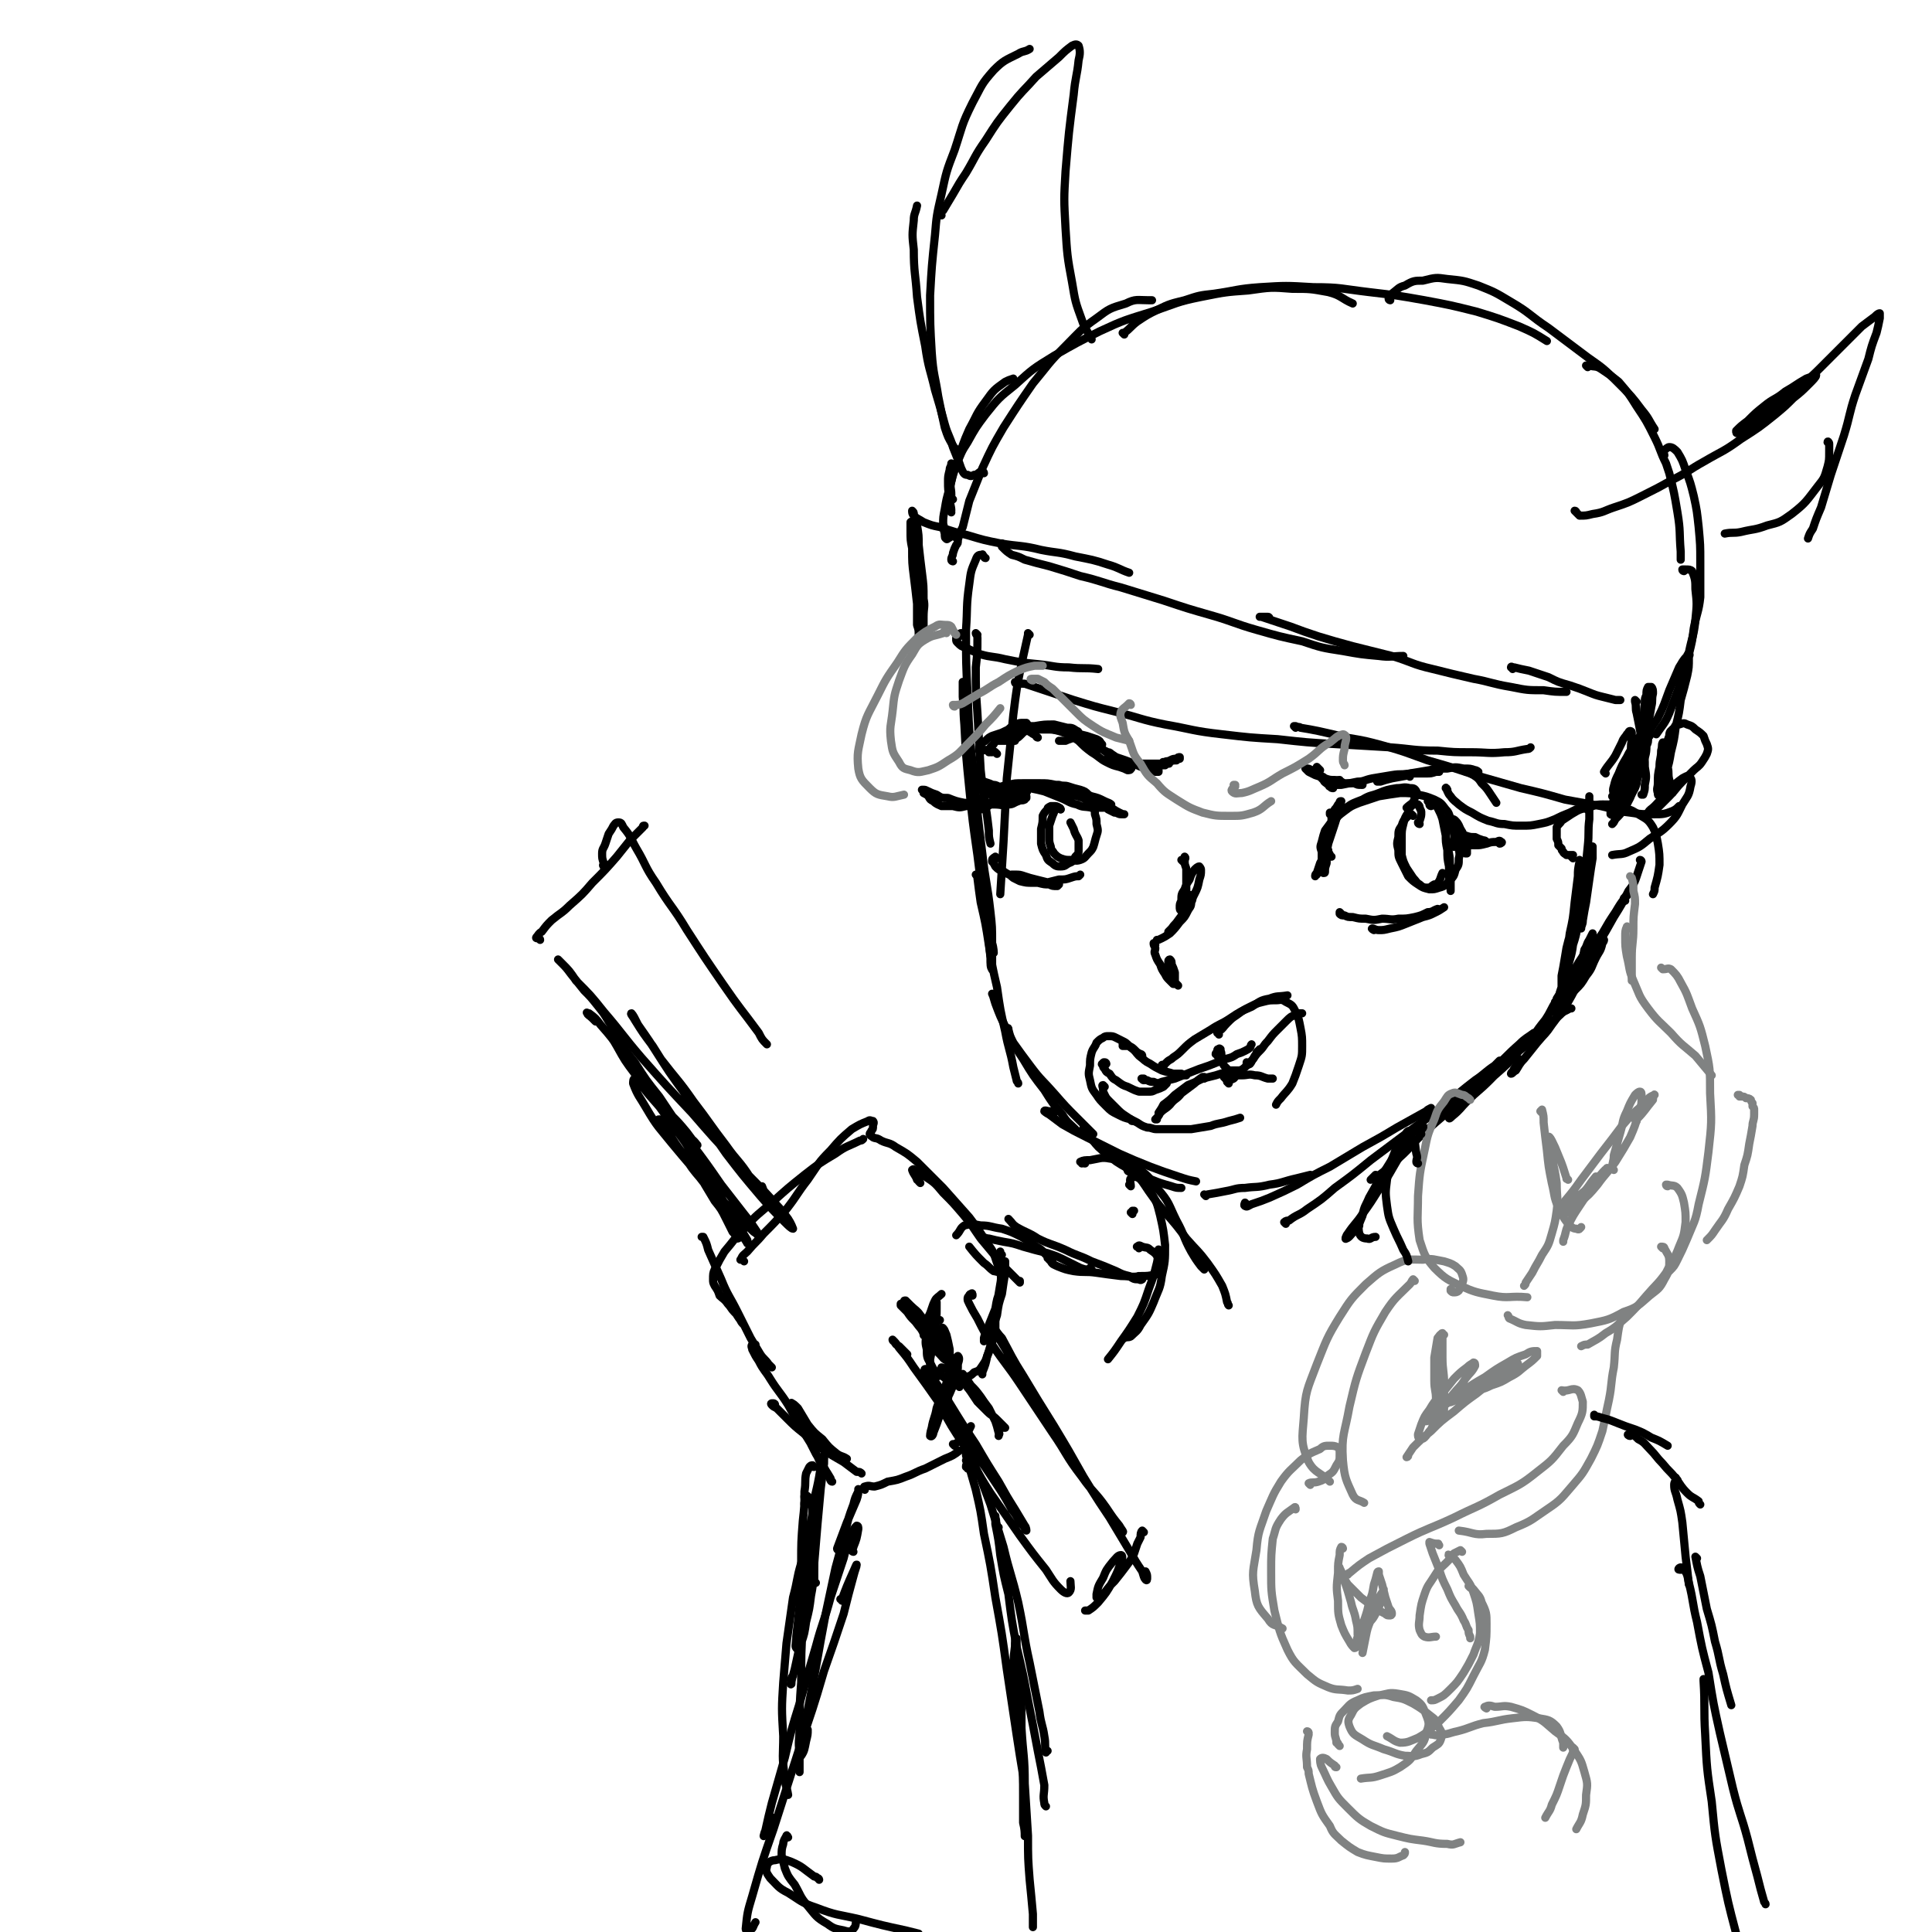 <svg viewBox='0 0 1184 1184' version='1.1' xmlns='http://www.w3.org/2000/svg' xmlns:xlink='http://www.w3.org/1999/xlink'><g fill='none' stroke='rgb(0,0,0)' stroke-width='5' stroke-linecap='round' stroke-linejoin='round'><path d='M599,389c0,0 -1,-1 -1,-1 0,1 1,1 1,3 0,9 0,9 -1,18 0,14 0,14 1,28 1,18 1,18 2,35 2,19 3,19 5,37 0,4 0,4 1,8 '/><path d='M631,389c0,0 -1,-1 -1,-1 0,0 0,0 0,1 -2,9 -2,9 -4,18 -3,15 -3,15 -5,31 -2,20 -2,20 -4,39 -1,20 -1,20 -2,39 -1,16 -1,16 -2,32 '/><path d='M604,342c-1,0 -1,-1 -1,-1 -1,-1 -1,-2 -1,-1 -2,0 -3,0 -4,3 -3,7 -3,7 -4,15 -2,14 -1,14 -2,28 0,20 0,20 1,40 1,25 1,25 4,49 2,24 2,24 5,48 2,18 3,18 5,36 1,9 1,9 1,19 1,3 1,6 1,6 -1,0 -1,-3 -2,-6 -2,-11 -2,-11 -3,-21 -3,-17 -3,-17 -5,-33 -3,-21 -3,-21 -5,-41 -2,-20 -2,-20 -3,-39 -1,-11 0,-11 -1,-22 0,-2 0,-5 0,-4 0,1 0,4 0,9 1,13 2,13 3,26 2,19 1,19 3,38 2,20 3,20 5,41 2,17 2,17 4,35 1,10 1,10 2,20 0,4 0,6 1,7 0,1 0,-1 0,-3 0,-4 0,-4 0,-7 '/><path d='M599,537c0,0 -1,-1 -1,-1 0,0 1,1 1,2 1,8 1,8 2,15 3,13 3,13 5,26 2,13 2,13 5,26 2,14 2,14 5,27 2,11 3,11 5,22 1,4 1,4 2,8 0,1 1,1 1,2 '/><path d='M609,610c0,0 -1,-1 -1,-1 1,2 1,3 2,6 3,8 3,8 7,16 4,9 4,9 10,18 6,10 6,10 13,19 5,8 5,8 11,15 3,5 4,5 8,9 '/><path d='M618,631c0,-1 0,-1 -1,-1 0,0 1,0 1,1 1,4 1,4 3,8 5,7 5,7 11,15 6,8 7,8 14,16 7,8 7,8 14,15 5,5 5,5 10,10 '/><path d='M666,693c0,0 -1,-1 -1,-1 -1,0 -1,-1 -1,0 -1,0 0,0 0,1 2,2 2,3 5,5 4,5 4,5 9,9 6,5 6,5 13,9 7,4 7,4 15,7 5,2 5,2 12,4 3,1 3,1 6,1 '/><path d='M646,682c0,0 -1,0 -1,-1 -1,0 -1,0 -2,0 -1,0 -3,-1 -3,0 0,0 1,1 3,2 4,3 4,3 8,6 7,4 7,4 15,8 10,5 10,5 20,10 9,4 9,4 19,8 8,3 8,3 17,6 6,2 6,2 11,3 '/><path d='M739,733c0,0 -1,-1 -1,-1 0,0 1,1 2,0 6,-1 6,-1 11,-2 6,-1 6,-2 12,-2 7,-1 7,0 15,-2 8,-1 8,-2 17,-4 4,-1 4,-1 8,-2 '/><path d='M764,738c0,0 -1,-1 -1,-1 0,0 -1,2 0,2 1,1 2,0 4,-1 6,-2 6,-2 11,-4 9,-4 9,-4 17,-8 10,-6 10,-6 20,-11 10,-6 10,-6 20,-12 11,-6 11,-6 21,-12 9,-5 9,-5 18,-10 1,-1 1,-1 3,-2 '/><path d='M788,750c0,0 -1,-1 -1,-1 1,-1 2,-1 3,-1 5,-4 6,-3 11,-7 9,-6 9,-6 17,-13 11,-8 11,-8 22,-17 12,-9 12,-9 24,-18 11,-8 11,-8 22,-16 9,-8 9,-8 18,-15 6,-4 6,-5 12,-9 2,-2 2,-2 3,-3 0,0 0,0 0,0 '/><path d='M844,721c0,0 0,-1 -1,-1 -1,1 -3,3 -3,3 1,0 3,-1 4,-2 7,-5 7,-6 13,-11 9,-8 8,-9 17,-17 10,-9 11,-9 21,-19 10,-9 10,-9 20,-19 8,-7 8,-8 16,-15 4,-4 5,-4 9,-7 0,0 1,1 0,2 -4,5 -4,5 -9,9 -7,8 -7,8 -15,15 -8,7 -8,6 -15,14 -6,4 -6,4 -11,10 -1,1 -2,2 -2,2 0,1 1,0 2,-1 5,-4 5,-5 9,-9 7,-7 7,-6 14,-13 8,-8 7,-8 15,-16 8,-7 8,-7 16,-14 6,-5 6,-5 12,-10 3,-3 3,-2 6,-4 1,0 1,0 1,0 '/><path d='M932,650c-1,0 -1,-1 -1,-1 -1,0 0,1 -1,2 -1,3 -2,3 -3,6 -1,0 -1,1 -1,1 1,0 1,-1 3,-2 2,-3 2,-4 5,-7 4,-5 4,-5 8,-10 5,-6 5,-5 9,-11 5,-7 6,-7 10,-14 4,-7 4,-7 7,-15 3,-7 3,-7 5,-14 1,-4 1,-4 2,-8 1,-2 1,-3 1,-5 0,0 0,0 0,0 -1,2 -1,2 -2,4 -2,3 -1,3 -3,6 -1,5 -1,6 -3,11 -2,5 -2,5 -4,11 -3,6 -3,6 -6,11 -1,4 -2,3 -4,7 '/><path d='M938,638c0,0 -1,-1 -1,-1 1,-1 2,-1 2,-1 4,-6 4,-6 8,-11 4,-6 3,-6 7,-12 4,-7 4,-7 9,-14 3,-7 3,-7 7,-13 2,-4 3,-4 5,-7 0,0 0,0 0,1 -1,4 -1,4 -3,8 -3,6 -3,6 -6,12 -3,6 -3,6 -6,11 -3,4 -3,4 -5,7 -1,1 -1,2 -2,2 0,-1 0,-2 0,-3 2,-5 2,-4 3,-9 2,-6 2,-6 4,-12 2,-9 3,-9 4,-17 3,-9 2,-9 4,-18 1,-7 2,-7 3,-13 0,-1 0,-2 0,-2 -1,3 -1,4 -3,9 -2,5 -2,5 -3,11 -3,7 -3,7 -5,15 -1,6 -1,6 -2,12 -1,5 -1,5 -1,9 0,3 0,3 0,5 0,0 0,1 0,1 0,-1 0,-1 0,-3 0,-3 0,-3 0,-7 1,-5 1,-5 2,-11 2,-7 2,-7 3,-15 2,-9 2,-9 3,-19 1,-8 1,-8 2,-16 0,-4 0,-4 1,-9 0,0 0,-1 0,-1 0,0 0,1 0,2 '/><path d='M590,389c0,0 0,-1 -1,-1 -1,0 -1,1 -1,2 -1,0 -1,0 -2,1 0,0 0,0 0,1 0,1 0,1 1,2 2,2 2,2 5,3 4,2 4,2 9,4 7,2 7,1 15,3 10,2 10,2 20,3 10,1 10,2 19,2 9,1 9,0 18,1 '/><path d='M560,321c0,-1 -1,-1 -1,-1 0,0 0,0 0,0 0,0 0,-1 -1,0 0,2 0,2 0,5 0,6 0,6 1,11 0,9 0,9 1,17 1,8 1,8 2,17 1,5 1,5 1,10 1,2 1,3 1,4 0,0 0,-1 0,-1 -1,-4 -1,-4 -1,-8 0,-4 0,-4 -1,-9 0,-6 0,-6 0,-12 0,-6 0,-6 0,-11 0,-2 0,-5 0,-5 1,1 0,3 0,5 0,7 0,7 0,14 0,7 0,7 0,14 0,6 0,6 0,12 1,3 1,3 1,6 1,1 1,2 1,1 1,-1 1,-2 2,-3 0,-5 0,-5 0,-9 0,-6 1,-6 0,-11 0,-8 0,-8 -1,-16 -1,-8 -1,-8 -2,-17 0,-6 0,-6 -1,-12 -1,-4 -1,-4 -2,-7 0,-1 0,-1 -1,-2 0,0 0,0 0,0 0,1 0,2 1,3 2,2 3,2 6,4 5,2 5,2 10,3 9,3 9,3 17,5 10,3 10,3 20,5 12,2 13,1 25,4 10,2 10,1 21,4 10,2 11,2 20,5 7,2 7,3 13,5 '/><path d='M615,334c0,0 -1,-1 -1,-1 0,1 0,2 0,2 3,3 3,3 6,5 4,1 4,1 8,3 7,2 7,2 15,4 10,3 10,3 19,6 13,3 13,4 25,7 13,4 13,4 26,8 15,5 15,5 29,9 14,4 14,5 28,9 14,4 14,4 28,7 12,4 12,4 25,6 11,2 11,2 22,3 7,1 8,0 15,0 '/><path d='M778,379c0,0 0,-1 -1,-1 -2,0 -2,0 -4,0 -1,0 -1,0 -1,0 0,0 0,0 1,0 3,1 3,1 6,2 6,2 6,2 12,4 8,3 8,3 17,6 10,3 10,3 21,6 12,3 12,3 24,6 13,4 12,5 25,8 12,3 12,3 25,6 11,2 11,3 23,5 10,2 10,2 20,2 7,1 7,1 14,1 '/><path d='M927,410c0,-1 -1,-1 -1,-1 0,-1 1,0 1,0 0,0 -1,0 -1,0 1,0 1,0 2,0 4,1 4,1 9,2 6,2 6,2 12,4 6,3 6,3 13,5 6,2 6,2 11,4 5,2 5,2 9,3 4,1 4,1 8,2 1,0 1,0 3,0 '/><path d='M1003,430c0,0 -1,-1 -1,-1 0,0 0,0 0,1 1,3 0,4 1,7 1,5 1,5 2,10 1,6 1,6 2,12 1,6 1,6 1,11 1,6 1,6 0,11 0,3 0,3 -1,6 0,0 -1,0 -1,0 '/><path d='M1010,452c0,0 -1,0 -1,-1 0,0 1,1 1,1 0,3 0,3 -1,5 0,6 -1,6 -2,11 -2,5 -2,5 -4,10 -1,4 -1,4 -3,8 -1,1 -1,1 -2,2 '/><path d='M623,419c-1,0 -1,-1 -1,-1 0,0 0,0 0,0 3,1 3,1 6,1 6,2 6,2 12,4 9,3 9,3 18,6 13,4 13,4 25,7 16,4 16,5 31,8 17,3 17,4 35,6 17,2 17,2 34,3 18,2 18,2 35,3 17,1 17,1 34,2 14,1 14,2 29,2 10,1 10,1 20,1 11,0 11,1 21,0 7,0 7,-1 14,-2 1,0 1,0 2,-1 '/><path d='M794,446c0,0 -1,-1 -1,-1 0,0 0,0 1,0 2,1 2,0 3,1 6,1 6,1 11,2 9,2 9,2 17,4 12,2 12,2 23,5 14,4 13,4 27,9 14,4 14,4 29,9 14,4 14,4 28,8 13,3 13,3 27,7 11,2 11,2 22,4 9,2 9,3 18,4 7,1 7,1 15,1 5,0 6,0 11,-2 2,-1 2,-1 4,-3 '/><path d='M887,484c0,0 -1,-2 -1,-1 1,1 1,3 3,5 2,3 3,3 5,5 4,3 4,3 8,5 5,3 5,3 10,5 5,1 5,2 10,2 5,1 5,1 10,1 6,0 6,0 11,-1 5,-1 5,-1 10,-3 4,-2 4,-2 9,-4 2,-1 2,-1 4,-2 '/><path d='M984,474c0,0 -1,-1 -1,-1 3,-5 4,-5 7,-10 2,-4 2,-4 4,-8 1,-3 2,-3 3,-5 0,0 0,0 1,-1 0,0 0,-1 1,-1 0,0 1,0 1,1 0,2 0,2 0,5 -1,4 0,4 -1,8 -1,5 -1,5 -2,9 -1,5 -1,5 -2,10 -1,4 -1,4 -3,7 0,1 -1,2 -2,2 -1,0 -1,-1 -1,-2 0,-3 -1,-3 0,-6 1,-4 1,-4 3,-8 2,-5 2,-5 5,-10 2,-4 2,-4 5,-7 1,-2 2,-3 3,-2 1,0 1,1 1,3 -1,5 -1,5 -3,10 -2,6 -2,6 -5,12 -2,5 -2,6 -5,11 -1,3 -1,3 -4,7 0,1 -1,2 -2,1 0,0 0,-1 0,-2 1,-4 1,-4 2,-7 2,-5 2,-5 4,-10 3,-6 3,-6 6,-12 3,-7 2,-8 5,-15 2,-4 2,-4 4,-8 0,0 1,-1 1,-1 0,3 -1,4 -2,7 -2,6 -2,6 -4,12 -3,6 -3,6 -6,11 -2,5 -2,5 -5,9 -2,2 -1,2 -3,4 0,1 -1,1 -1,1 1,-1 1,-1 2,-3 2,-1 2,-1 3,-3 1,0 2,-1 3,-1 0,0 0,1 0,2 0,2 0,2 0,4 -1,2 -1,2 -3,4 0,1 0,1 -2,3 0,0 0,0 -1,0 0,-1 0,-1 1,-2 1,-2 1,-2 3,-4 1,-4 2,-4 3,-7 3,-5 3,-5 5,-9 2,-6 2,-6 4,-13 2,-6 2,-7 3,-13 2,-7 2,-7 3,-13 1,-4 0,-4 1,-8 0,-2 0,-3 -1,-4 0,0 -1,0 -2,0 -1,2 -1,2 -1,5 -1,2 -1,2 -1,5 -1,6 0,6 -1,11 0,7 0,7 -1,13 0,7 0,7 -1,14 -1,5 -1,5 -2,11 -1,4 -2,4 -4,9 -2,4 -2,4 -4,7 -2,3 -2,3 -5,6 -1,2 -1,2 -2,3 '/><path d='M974,497c0,0 -1,0 -1,-1 0,-1 1,-1 1,-2 0,-2 -1,-2 0,-4 0,-1 0,-2 0,-2 0,0 0,1 0,2 0,6 0,6 0,12 -1,8 0,8 -1,17 -1,10 -1,10 -2,20 -1,9 -1,9 -3,19 0,6 0,6 -2,11 0,3 -1,5 -1,5 0,0 -1,-2 0,-3 0,-5 0,-5 2,-10 1,-7 1,-7 3,-14 2,-8 2,-8 4,-16 1,-5 0,-5 1,-9 0,-1 1,-1 1,-2 0,-1 0,-2 0,-1 0,2 0,3 0,7 -1,6 -1,6 -2,13 -1,7 -1,7 -2,14 -1,5 -1,5 -2,11 0,3 -1,3 -1,5 '/><path d='M583,314c0,0 -1,-1 -1,-1 0,0 1,1 1,0 0,-3 -1,-4 -1,-8 -1,-5 -1,-5 -1,-10 0,-3 0,-3 1,-7 0,-2 1,-2 1,-4 '/><path d='M585,329c0,0 0,-1 -1,-1 -1,0 -1,1 -3,2 0,0 -1,1 -1,0 -1,0 -1,-1 -1,-3 -1,-3 0,-3 -1,-6 0,-4 0,-4 1,-9 1,-6 1,-6 3,-13 2,-8 2,-8 5,-17 3,-9 3,-10 7,-19 5,-9 4,-9 10,-17 5,-7 5,-7 12,-12 2,-1 2,-1 5,-2 '/><path d='M584,344c0,0 -1,0 -1,-1 0,-2 1,-2 1,-4 1,-3 1,-3 2,-5 1,-1 1,-1 1,-3 1,-4 1,-4 3,-8 2,-8 2,-8 4,-16 4,-10 4,-10 8,-20 6,-13 6,-13 13,-25 9,-14 9,-14 18,-27 10,-12 9,-12 20,-23 9,-9 9,-10 19,-17 8,-6 8,-6 18,-9 6,-3 7,-2 14,-2 1,0 1,0 2,0 '/><path d='M584,306c0,0 -1,0 -1,-1 0,-1 0,-1 0,-2 0,-4 -1,-4 0,-8 1,-5 1,-5 3,-10 3,-7 3,-8 7,-14 5,-9 5,-9 11,-17 8,-10 8,-10 18,-18 11,-10 11,-10 24,-18 14,-8 14,-8 28,-15 15,-7 16,-7 32,-12 15,-5 15,-6 30,-9 15,-3 15,-3 29,-4 14,-2 14,-2 27,-1 11,0 11,0 22,2 8,2 8,4 15,7 '/><path d='M689,205c0,0 -1,-1 -1,-1 0,0 0,0 1,0 4,-3 4,-4 8,-7 6,-4 6,-4 12,-7 8,-4 9,-4 17,-6 9,-3 9,-3 18,-4 14,-2 14,-3 28,-4 16,-1 16,-1 33,0 17,0 17,1 34,3 17,2 17,2 34,5 16,3 16,3 32,7 13,4 13,4 26,9 9,4 9,4 17,9 '/><path d='M852,184c0,0 -1,0 -1,-1 0,-1 1,-2 2,-3 4,-3 4,-4 8,-5 5,-3 6,-3 11,-3 8,-2 8,-2 15,-1 10,1 10,1 19,4 10,4 10,4 20,10 12,7 11,8 23,16 12,9 12,9 24,18 10,7 10,7 19,16 8,8 8,8 14,16 5,6 4,6 8,12 '/><path d='M973,225c0,0 -1,-1 -1,-1 0,0 1,0 2,0 3,1 4,0 7,2 6,4 6,4 11,8 6,7 6,7 11,15 6,9 6,9 11,19 4,8 3,8 7,16 1,3 1,3 2,6 3,12 3,12 5,24 2,12 1,12 2,24 0,2 0,2 0,5 '/><path d='M1020,279c0,-1 -1,-1 -1,-1 0,-1 0,-2 1,-2 1,-1 2,-2 3,-2 2,0 3,1 5,3 3,5 3,5 5,11 3,8 3,8 5,16 2,9 2,10 3,19 1,11 1,11 1,21 0,11 0,11 0,22 -1,9 -2,9 -4,19 -1,8 -1,8 -3,16 '/><path d='M1032,350c0,0 -1,0 -1,-1 0,0 1,0 2,0 2,0 3,0 4,1 2,5 2,6 2,11 1,9 1,9 0,19 -1,10 -2,10 -4,20 -3,11 -3,11 -6,21 -3,8 -3,8 -6,16 -3,7 -4,7 -8,13 '/><path d='M1011,451c-1,-1 -2,-1 -1,-1 2,-5 3,-5 6,-10 4,-8 4,-9 7,-17 3,-7 3,-7 6,-14 2,-3 2,-4 5,-7 0,-1 1,-2 1,-1 1,0 0,1 0,2 0,6 0,6 -1,11 -2,8 -2,8 -4,15 -1,8 -1,8 -3,16 -1,8 -1,8 -3,16 -1,6 -1,6 -3,13 -1,5 0,5 -2,9 -1,2 -1,3 -2,4 -1,1 -1,0 -1,-1 -1,-3 0,-3 0,-6 0,-5 0,-5 1,-10 0,-5 1,-5 1,-10 1,-3 0,-3 1,-5 0,0 0,0 1,0 0,3 0,3 0,6 1,4 1,4 2,9 1,4 0,4 1,8 1,3 1,3 1,5 1,2 1,2 1,3 0,0 -1,-1 -1,-1 0,-3 0,-3 -1,-5 -1,-4 -1,-4 -1,-7 -1,-6 -1,-6 -1,-11 1,-6 0,-6 2,-11 0,-3 1,-3 3,-5 1,-2 1,-2 3,-2 3,-1 3,-1 5,0 3,1 3,1 5,3 3,2 3,2 5,4 1,3 1,3 2,5 1,3 1,3 0,6 -1,2 -1,2 -3,5 -2,3 -3,3 -5,5 -4,4 -4,4 -7,7 -4,4 -4,5 -8,9 -5,5 -5,5 -9,9 '/><path d='M1011,499c0,0 -2,-1 -1,-1 1,-2 2,-2 4,-4 5,-5 5,-6 10,-11 3,-3 3,-3 7,-6 2,-1 3,-2 4,-1 2,1 2,3 1,6 -1,6 -2,6 -5,11 -3,6 -3,7 -8,12 -5,5 -6,5 -12,9 -6,5 -6,5 -13,8 -4,2 -5,1 -10,2 '/><path d='M603,290c0,-1 -1,-1 -1,-1 0,0 0,0 -1,0 -2,1 -2,2 -4,2 -2,1 -2,1 -4,0 -1,0 -2,0 -3,-2 -1,-2 -1,-2 -2,-5 -2,-5 -2,-5 -4,-10 -2,-7 -3,-7 -5,-14 -3,-11 -3,-11 -6,-21 -3,-13 -4,-13 -6,-27 -3,-15 -3,-15 -5,-30 -1,-15 -2,-15 -2,-29 -1,-9 -1,-9 0,-18 0,-4 1,-4 2,-9 '/><path d='M588,277c0,0 -1,-1 -1,-1 0,0 1,0 0,0 -1,-1 -2,-1 -3,-3 -3,-5 -3,-5 -5,-11 -2,-9 -2,-9 -4,-19 -2,-13 -3,-13 -4,-27 -1,-17 -1,-17 -1,-35 1,-18 1,-18 3,-37 1,-12 1,-12 4,-25 3,-14 3,-14 8,-27 5,-15 4,-15 11,-29 6,-11 5,-11 13,-20 6,-6 7,-6 15,-10 3,-2 4,-1 7,-3 '/><path d='M577,132c0,0 -1,0 -1,-1 0,-1 1,-1 2,-2 3,-5 3,-5 6,-10 4,-7 4,-7 8,-13 6,-10 5,-10 12,-20 7,-11 7,-11 15,-21 8,-10 8,-9 16,-18 7,-6 7,-6 14,-12 4,-4 4,-4 8,-7 2,-1 3,-1 4,0 1,3 1,5 0,9 -1,10 -2,10 -3,21 -3,23 -3,23 -5,47 -1,17 -1,17 0,35 1,16 1,17 4,33 2,12 2,12 6,23 2,6 3,6 6,12 '/><path d='M966,314c0,0 0,-1 -1,-1 0,0 1,1 1,1 1,1 1,1 2,2 4,0 4,0 8,-1 7,-1 7,-2 13,-4 9,-3 9,-3 17,-7 10,-5 10,-5 19,-10 10,-5 10,-6 19,-11 12,-7 12,-6 23,-14 11,-7 11,-7 21,-15 6,-5 6,-5 11,-10 5,-4 5,-4 10,-9 2,-2 4,-4 4,-5 -1,0 -3,1 -6,2 -7,4 -6,4 -13,8 -6,5 -7,4 -13,9 -5,4 -5,4 -10,9 -4,3 -4,3 -7,6 0,1 0,2 1,1 3,-1 4,-1 7,-3 6,-4 6,-4 11,-9 6,-4 6,-4 11,-8 6,-6 6,-6 12,-11 5,-4 5,-4 10,-9 7,-7 7,-7 14,-14 5,-5 5,-5 11,-11 4,-3 4,-3 8,-6 1,-1 2,-2 3,-2 0,1 0,2 0,3 -1,5 -1,5 -2,9 -3,8 -3,8 -5,16 -4,11 -4,11 -8,22 -4,12 -3,12 -7,25 -4,12 -4,12 -8,24 -3,10 -3,10 -6,20 -3,7 -3,7 -5,13 -2,3 -2,3 -3,6 '/><path d='M1121,272c0,-1 -1,-2 -1,-1 0,0 0,0 1,1 0,3 0,3 0,5 0,5 0,5 -1,9 -2,7 -2,7 -6,12 -7,9 -7,10 -16,17 -7,5 -7,5 -15,7 -8,3 -8,2 -16,4 -5,1 -5,0 -10,1 '/><path d='M611,462c-1,-1 -1,-1 -1,-1 -1,-1 -1,0 -2,0 -1,0 -1,0 -1,-1 0,-1 0,-1 0,-2 1,-1 1,-1 2,-2 1,-2 1,-2 3,-3 0,-1 0,-1 1,-1 2,-2 2,-2 4,-4 2,-2 2,-2 5,-4 3,-1 3,-1 5,-1 1,0 2,0 2,0 1,1 1,2 0,3 -1,2 -1,2 -3,4 -2,2 -2,2 -4,3 -1,1 -1,1 -3,2 '/><path d='M606,461c0,-1 -1,-1 -1,-1 -1,-1 -2,0 -3,0 -1,0 -1,0 -2,0 0,-1 0,-1 0,-2 0,-1 0,-1 1,-2 1,-1 1,-1 3,-2 2,-2 2,-2 4,-3 3,-1 3,-1 6,-2 4,-2 4,-2 9,-3 5,-1 5,-1 11,-1 6,-1 6,-1 12,-1 4,1 4,1 8,2 3,0 3,0 6,2 1,0 1,1 1,2 -1,1 -1,1 -3,2 -2,1 -3,1 -5,2 -2,0 -2,0 -4,0 '/><path d='M622,454c0,0 -1,-1 -1,-1 -2,0 -2,1 -3,1 -3,0 -3,0 -6,0 0,-1 0,-1 0,-1 0,-1 1,-1 2,-2 3,-1 2,-1 5,-2 4,-1 4,0 8,-1 5,0 5,0 10,-1 4,0 4,0 8,0 6,1 6,1 12,2 5,1 5,1 9,2 3,1 3,1 6,2 2,1 2,1 3,3 1,0 0,1 0,1 0,1 -1,0 -1,0 '/><path d='M636,452c0,0 -1,0 -1,-1 -1,-1 -2,-1 -3,-2 0,0 -1,0 0,-1 0,0 1,-1 2,-1 3,0 3,0 7,0 4,0 4,0 8,1 6,2 6,2 10,4 6,2 6,2 11,4 4,2 4,2 8,5 2,0 2,0 3,1 3,2 3,2 6,4 3,2 3,2 5,4 1,0 2,1 1,1 0,1 -1,1 -2,1 -2,-1 -2,-1 -5,-2 -4,-1 -4,-1 -8,-3 -4,-2 -4,-3 -9,-6 -4,-3 -4,-3 -8,-7 -3,-2 -3,-2 -6,-4 -2,-1 -2,-1 -3,-2 0,0 0,-1 0,-1 2,1 2,1 4,2 4,2 4,2 7,4 5,3 5,3 10,5 6,3 6,3 11,6 6,2 6,2 11,4 4,2 4,2 8,3 3,1 3,1 5,2 1,0 2,0 2,0 0,0 0,0 0,-1 -1,0 -1,0 -2,0 '/><path d='M683,465c0,0 0,-1 -1,-1 -1,0 -1,0 -2,0 -1,0 -1,0 -1,0 0,1 1,1 2,2 3,1 3,1 5,1 4,0 4,0 7,1 5,0 5,0 11,0 4,0 4,0 7,0 2,0 2,0 5,0 0,0 1,0 0,0 0,0 -1,0 -2,1 -2,0 -2,0 -5,0 -2,1 -2,1 -4,1 -1,0 -2,0 -3,1 0,0 0,0 0,0 2,0 2,0 4,0 2,-1 2,-1 5,-2 2,-1 2,-1 5,-2 3,-1 3,-1 5,-1 1,-1 1,-1 2,-1 0,0 0,-1 0,-1 -1,0 -1,0 -2,1 -2,0 -2,0 -4,1 -2,1 -2,0 -3,1 -1,0 -2,0 -1,0 0,0 1,0 2,0 2,-1 2,-1 5,-2 1,0 2,0 3,0 '/><path d='M809,472c0,0 0,0 -1,-1 0,0 0,0 0,0 0,0 0,0 -1,-1 0,0 0,0 0,0 0,0 0,1 0,1 1,2 1,2 1,3 1,2 1,2 3,4 1,2 1,1 3,3 1,0 0,1 1,1 1,1 1,1 2,1 0,0 0,0 0,0 -1,-1 -1,-1 -2,-2 -1,-1 -1,-1 -2,-3 -2,-2 -2,-2 -5,-3 -2,-2 -2,-2 -4,-3 -2,-1 -2,-1 -3,-1 0,0 -1,0 -1,0 1,1 1,1 2,2 2,1 2,1 4,2 3,1 3,1 6,2 3,1 3,1 6,1 3,1 3,1 6,2 3,0 3,0 6,0 2,1 2,1 4,1 1,0 1,0 1,0 '/><path d='M822,479c-1,0 -1,-1 -1,-1 -3,0 -3,1 -6,2 0,0 -1,0 -1,0 0,1 1,1 2,1 3,0 3,0 6,0 5,-1 5,-1 10,-2 4,0 4,-1 9,-2 6,-1 6,-1 12,-2 6,-1 6,0 12,-1 4,0 4,0 9,0 3,0 3,0 6,-1 1,0 2,0 2,0 0,0 -1,0 -2,0 -1,0 -1,0 -1,0 '/><path d='M864,476c0,0 0,-1 -1,-1 0,0 1,0 1,0 -5,1 -6,1 -11,2 -4,1 -4,0 -7,1 -1,0 -2,1 -2,1 0,0 1,0 2,0 3,-1 3,-1 7,-2 5,-2 5,-2 11,-3 6,-1 6,-1 12,-2 5,-1 5,-1 11,-1 5,-1 5,-1 10,0 4,0 4,0 7,1 1,0 2,1 2,1 0,0 -1,0 -1,0 -2,0 -3,1 -5,0 -2,0 -2,0 -3,-1 -1,0 -2,-1 -2,-1 0,0 1,0 1,0 2,0 2,0 3,1 2,2 2,2 4,3 3,2 3,2 5,5 3,3 3,3 5,6 2,3 2,3 4,6 '/><path d='M615,490c0,0 -1,-1 -1,-1 0,0 1,0 1,0 -1,0 -1,0 -2,-1 0,0 -1,0 -1,0 0,-1 0,-1 1,-1 1,-1 1,-1 3,-2 3,-1 3,0 6,-1 5,-1 5,-1 10,-1 7,-1 7,-1 13,-1 6,1 6,1 12,2 6,2 6,2 12,4 4,1 4,1 8,3 2,1 3,1 4,2 0,0 -1,1 -1,1 -2,1 -2,1 -5,1 -3,0 -3,0 -6,0 -5,-1 -5,0 -9,-2 -5,-1 -5,-2 -10,-4 -5,-2 -5,-2 -10,-4 -4,-1 -4,-1 -9,-2 -1,-1 -1,-1 -3,-1 0,0 0,0 0,0 2,0 2,0 5,0 5,1 5,1 9,2 4,1 5,0 8,1 6,2 6,2 11,3 5,2 5,2 11,4 4,2 4,2 9,3 3,2 3,2 5,3 2,1 2,1 3,1 0,0 0,0 0,0 -1,0 -1,0 -2,0 -2,0 -2,-1 -4,-1 -2,-1 -2,-1 -4,-2 -2,-2 -2,-2 -3,-3 -2,-1 -2,-1 -4,-3 -2,-1 -2,-1 -5,-3 -2,-2 -2,-2 -5,-3 -4,-1 -4,-1 -7,-2 -3,-1 -3,0 -6,-1 -1,0 -1,0 -2,0 -5,-1 -5,-1 -10,-1 -5,0 -5,0 -10,0 -5,0 -5,0 -9,1 -5,1 -5,1 -9,3 -3,1 -3,1 -5,3 -2,2 -2,2 -3,4 0,1 0,1 1,1 2,1 2,1 4,0 4,-1 3,-2 7,-4 3,-2 3,-2 6,-3 3,-2 3,-2 5,-3 1,-1 2,-1 3,-2 0,0 -1,1 -1,1 -2,1 -2,1 -4,3 -2,2 -2,2 -5,4 -3,2 -3,2 -7,4 -3,1 -3,1 -6,3 -2,1 -2,1 -4,1 0,1 -1,1 -1,1 0,0 1,-1 2,-1 2,-2 2,-2 5,-3 3,-2 3,-2 7,-4 3,-1 3,-1 7,-2 3,-1 3,-1 6,-2 2,0 3,0 3,0 1,0 0,1 -1,1 -2,1 -2,2 -5,3 -3,1 -3,1 -7,2 -4,1 -4,1 -8,2 -4,0 -4,0 -8,1 -4,0 -4,0 -8,0 -4,1 -4,1 -8,0 -3,0 -3,0 -6,0 0,0 0,0 -1,0 -2,-1 -3,-1 -5,-3 -2,-1 -2,-1 -3,-3 -1,-1 -1,-1 -3,-2 0,-1 0,-1 -1,-2 0,0 0,0 0,0 0,0 1,0 1,0 1,0 1,0 3,1 2,1 2,1 5,2 3,2 3,2 7,2 5,2 5,2 10,3 4,0 4,1 9,1 5,0 5,0 9,0 5,0 5,1 9,0 3,0 3,-1 6,-2 2,-1 2,0 4,-1 0,0 0,-1 1,-1 0,0 0,0 0,-1 0,0 0,0 -1,0 -1,0 -1,0 -2,0 -1,0 -1,0 -2,0 -1,0 -1,1 -2,1 -2,0 -2,0 -3,0 -2,0 -2,0 -5,0 -2,0 -2,0 -4,-1 -3,-1 -3,-1 -5,-2 -3,-1 -3,-1 -5,-3 -2,-1 -2,-1 -3,-3 -1,0 -1,-1 -1,-1 0,-1 0,-1 1,-1 1,0 2,0 3,0 3,1 3,1 6,2 3,1 3,2 6,3 3,1 3,1 6,2 1,0 1,0 1,0 1,0 0,0 0,0 -1,0 -1,-1 -3,-1 -2,-1 -2,-1 -4,-2 -2,-1 -2,-1 -4,-1 -1,0 -1,1 -2,2 0,1 1,1 1,3 '/><path d='M611,526c0,0 -1,-1 -1,-1 0,0 1,1 0,1 0,0 -1,-1 -1,0 -1,0 -1,1 -1,2 1,1 1,1 2,3 2,2 2,2 5,3 3,2 3,2 7,3 4,1 4,1 8,2 3,1 3,2 6,2 4,1 4,1 7,1 2,1 2,1 5,1 0,0 1,-1 1,-1 0,0 -1,0 -2,0 -2,-1 -2,-1 -4,-1 -4,-1 -4,-1 -8,-2 -4,-1 -4,-1 -7,-2 -3,-1 -3,-1 -6,-1 -1,0 -2,0 -2,0 -1,1 0,1 1,2 2,1 2,1 4,2 4,1 4,1 8,1 4,0 4,0 8,0 4,-1 4,-1 8,-2 4,0 4,0 7,-1 3,-1 3,-1 5,-1 1,-1 1,-1 1,-1 '/><path d='M650,496c-1,-1 -1,-1 -1,-1 -1,-1 -2,-1 -3,-1 -1,0 -1,0 -2,0 -2,1 -2,1 -2,2 -2,2 -2,2 -3,4 0,4 0,4 -1,8 0,4 0,4 0,9 1,4 1,4 3,7 1,3 1,3 4,5 2,2 3,2 5,2 3,0 3,-1 5,-2 3,-1 3,-2 4,-4 2,-2 2,-2 2,-4 0,-3 0,-3 0,-6 -1,-3 -2,-3 -3,-7 -1,-2 -1,-2 -2,-4 '/><path d='M650,496c0,0 0,-1 -1,-1 -1,0 -1,0 -2,1 -1,1 -1,2 -2,4 -1,3 -1,3 -2,6 0,3 0,4 0,7 0,3 0,3 1,6 0,2 1,2 2,4 2,2 2,2 4,3 3,1 3,1 6,1 3,0 3,1 6,0 3,-1 3,-2 5,-4 2,-2 2,-2 3,-4 1,-3 1,-4 2,-7 1,-3 1,-3 0,-7 0,-3 0,-3 -1,-6 0,-2 0,-2 -1,-4 -1,0 -1,0 -1,0 '/><path d='M816,499c0,0 -1,-1 -1,-1 0,0 0,1 0,1 2,-1 2,-1 3,-3 2,-2 1,-2 3,-4 0,-1 0,-1 1,-1 0,0 0,0 0,0 -1,3 -1,3 -2,6 -1,5 -1,5 -3,11 -2,6 -2,6 -4,12 -2,5 -2,5 -4,10 -1,3 -1,3 -2,6 -1,0 -1,1 -1,1 0,-1 0,-1 1,-2 1,-3 1,-3 2,-6 2,-4 2,-3 3,-7 1,-4 1,-4 2,-9 1,-4 1,-4 2,-8 0,-3 0,-3 0,-5 0,-1 0,-1 0,-1 0,2 0,3 0,5 -1,4 -1,4 -1,9 -1,4 -1,4 -2,9 0,4 0,4 0,7 -1,3 -1,3 -1,5 0,1 0,1 -1,1 0,0 0,0 0,0 0,-1 0,-1 0,-3 -1,-2 -1,-2 -1,-5 0,-2 0,-2 0,-5 -1,-3 -1,-3 0,-6 1,-4 1,-4 2,-7 3,-4 3,-4 5,-7 4,-4 4,-4 8,-7 4,-3 5,-3 10,-5 5,-3 5,-2 10,-4 5,-2 5,-2 11,-3 4,0 4,-1 8,0 2,0 3,0 4,2 1,2 0,2 -1,4 -1,4 -2,3 -5,6 '/><path d='M816,525c0,0 -1,0 -1,-1 0,0 0,0 0,0 0,-1 -1,-1 -1,-3 -1,-1 -1,-1 -1,-3 0,0 0,0 0,-1 0,-2 0,-2 0,-4 0,-3 0,-3 1,-5 2,-3 2,-3 4,-5 2,-3 2,-3 6,-6 4,-3 4,-3 9,-5 6,-2 6,-2 12,-4 6,-1 6,-1 13,-2 6,0 6,0 11,1 5,1 5,1 10,3 4,2 4,2 7,6 2,2 2,3 3,6 2,4 2,4 2,9 1,4 0,4 0,8 '/><path d='M877,494c0,0 -1,0 -1,-1 0,0 0,0 0,0 0,-1 -1,-2 -1,-2 0,-1 2,-1 3,0 1,1 1,2 3,4 2,4 2,4 3,7 1,5 1,5 2,10 1,5 1,5 2,11 1,5 0,5 1,10 0,4 0,4 0,8 0,2 0,2 0,4 0,1 0,1 0,1 0,0 0,-1 0,-2 0,-3 0,-3 -1,-5 0,-4 0,-4 0,-8 -1,-5 -1,-5 -1,-10 -1,-5 -1,-5 -1,-10 0,-3 0,-3 0,-6 0,-1 0,-2 1,-3 1,0 1,0 2,0 2,0 2,0 3,1 2,2 2,3 3,5 2,3 2,4 3,7 0,3 0,3 1,5 0,2 0,2 0,3 0,0 0,0 -1,0 0,-1 -1,-1 -1,-2 -1,-2 -1,-2 -2,-4 -1,-2 -1,-2 -2,-5 -2,-2 -2,-2 -3,-5 -1,-2 -1,-2 -2,-3 0,0 0,0 0,0 1,1 1,1 2,2 2,2 2,2 4,4 2,2 2,2 5,3 2,2 2,2 5,3 2,1 3,0 5,1 1,0 1,0 2,0 1,0 1,-1 0,-1 -1,-1 -1,-1 -2,-1 -3,-1 -3,-1 -5,-2 -3,0 -3,0 -6,-1 -3,0 -3,0 -5,1 -1,0 -1,1 -1,2 0,1 0,1 1,1 2,1 2,1 4,1 3,1 3,1 7,1 3,0 3,0 7,-1 3,-1 3,-1 6,-1 2,-1 2,-1 3,0 1,0 0,1 -1,1 '/><path d='M822,560c0,0 0,0 -1,-1 0,0 0,1 0,1 0,0 0,0 0,0 1,1 1,1 3,1 2,1 2,1 5,1 4,1 4,1 8,1 5,1 5,1 10,0 5,0 5,1 10,0 5,0 5,0 10,-1 4,-1 4,-1 8,-3 3,0 3,-1 6,-2 0,0 0,0 0,0 '/><path d='M842,570c0,0 -2,-1 -1,-1 1,0 2,1 4,1 3,0 3,0 7,-1 5,-1 5,-1 10,-3 5,-2 5,-2 10,-4 4,-1 4,-1 8,-3 2,-1 2,-1 5,-3 '/><path d='M870,505c0,0 -1,0 -1,-1 0,0 1,0 1,-1 1,-3 1,-3 1,-5 0,-1 0,-1 -1,-3 0,-1 0,-1 -1,-2 -1,0 -1,0 -2,0 -1,0 -2,0 -2,1 -2,2 -2,2 -2,4 -2,3 -2,3 -3,7 -1,4 -1,4 -1,9 0,5 0,5 0,10 1,4 1,4 3,8 2,3 2,3 4,6 2,2 2,3 4,4 2,2 3,2 5,2 2,0 2,-1 4,-2 2,0 2,-1 3,-2 1,-2 1,-3 2,-5 '/><path d='M866,500c0,0 -1,-1 -1,-1 -2,1 -2,1 -3,2 -2,2 -2,2 -3,5 -2,3 -2,3 -2,7 -1,4 -1,4 0,8 0,4 0,4 2,8 2,4 2,4 4,8 3,3 3,3 6,5 3,2 3,2 7,3 3,0 3,0 6,-1 4,-1 4,-2 6,-4 3,-3 3,-3 4,-7 2,-3 2,-3 2,-7 1,-3 0,-4 0,-7 1,-4 1,-4 1,-7 0,0 0,0 0,-1 '/><path d='M725,528c0,0 0,0 -1,-1 0,0 1,0 1,0 1,-1 1,-1 1,-2 0,0 0,0 0,0 1,1 0,1 0,3 0,3 1,3 1,5 0,4 0,4 0,8 0,4 0,4 0,8 -1,3 -1,3 -1,6 -1,2 -1,2 -1,3 -1,0 -1,1 -1,0 -1,0 -1,-1 -1,-2 0,-2 0,-2 1,-4 0,-4 0,-4 2,-7 1,-3 1,-3 3,-6 1,-3 1,-3 3,-6 1,-1 2,-2 3,-2 0,0 1,1 1,2 0,3 0,3 -1,6 -1,5 -1,5 -3,9 -2,4 -2,4 -5,8 -2,4 -2,4 -5,8 -2,3 -2,2 -4,5 -1,1 -1,1 -2,2 0,1 0,0 0,0 '/><path d='M729,549c0,0 -1,0 -1,-1 0,0 1,1 1,1 1,0 1,-1 1,0 1,2 1,2 0,4 0,3 -1,3 -2,5 -2,4 -2,4 -5,7 -3,4 -3,4 -6,7 -3,2 -3,2 -5,3 -2,1 -2,1 -3,1 '/><path d='M708,579c0,0 -1,-1 -1,-1 0,1 0,1 1,3 0,2 -1,2 0,4 1,3 1,3 3,6 1,3 1,3 3,6 1,2 1,2 3,4 1,1 1,1 2,2 0,0 0,0 1,0 0,-1 0,-1 0,-3 0,-2 0,-2 0,-4 -1,-3 -1,-3 -2,-5 0,-2 0,-2 -1,-3 0,0 -1,0 -1,1 0,2 0,2 0,4 1,3 1,3 2,6 2,3 2,3 4,5 '/><path d='M689,641c0,0 -1,0 -1,-1 0,0 1,1 1,1 0,0 -1,0 -1,0 1,0 1,0 2,0 2,0 2,0 3,1 3,2 3,3 5,5 4,3 3,3 7,5 3,2 3,2 7,4 3,1 4,1 7,2 2,0 3,0 5,0 2,1 2,1 3,1 '/><path d='M713,654c0,-1 -1,-1 -1,-1 0,-1 1,0 1,0 0,0 0,0 0,0 0,0 0,0 0,0 1,-1 1,-1 2,-2 2,-2 2,-1 4,-3 3,-2 3,-2 6,-5 3,-3 3,-3 7,-6 5,-3 5,-3 10,-6 6,-4 6,-3 12,-7 6,-4 6,-4 13,-7 5,-3 5,-4 11,-5 5,-2 5,-1 11,-2 '/><path d='M747,634c0,-1 -1,-1 -1,-1 0,-1 1,0 1,-1 3,-2 2,-2 5,-5 3,-3 3,-3 6,-5 4,-3 4,-3 8,-5 4,-2 4,-2 8,-3 4,-1 4,-1 8,-1 3,0 3,-1 6,1 4,2 4,2 6,6 2,4 2,5 3,10 1,5 1,6 1,11 0,6 0,6 -2,12 -2,6 -2,6 -4,11 -3,5 -4,5 -7,9 -2,2 -2,2 -3,4 '/><path d='M700,647c0,0 0,-1 -1,-1 0,0 0,0 0,0 -2,-1 -2,-1 -3,-2 -2,-2 -2,-2 -4,-3 -2,-2 -2,-2 -4,-3 -2,-1 -2,-1 -4,-2 -2,-1 -2,-1 -5,-1 -1,0 -2,0 -3,1 -2,1 -2,1 -4,3 -1,3 -2,3 -3,6 -1,4 -1,4 -1,8 -1,5 -1,5 0,9 1,5 1,5 4,9 2,3 2,3 6,7 3,3 3,3 7,5 4,2 4,2 8,3 1,1 0,1 1,1 '/><path d='M677,666c0,0 -1,-1 -1,-1 -1,0 0,1 0,3 0,1 0,1 1,3 1,2 1,2 3,4 2,2 2,2 4,4 3,3 3,3 6,5 3,2 3,2 7,4 3,2 3,2 6,3 3,0 3,1 6,1 5,0 5,0 10,0 5,0 5,0 11,0 6,-1 6,-1 12,-2 5,-2 5,-1 11,-3 4,-1 4,-1 7,-2 '/><path d='M678,652c0,0 0,-1 -1,-1 -1,0 -1,0 -1,1 -1,0 -1,0 0,1 0,1 0,1 1,2 1,2 1,2 3,3 2,3 2,3 4,4 4,3 4,3 7,4 4,2 4,2 7,3 3,0 3,0 6,0 2,0 2,0 4,-1 3,-1 3,-1 5,-2 1,-1 1,-1 2,-2 '/><path d='M701,662c-1,0 -1,-1 -1,-1 -1,0 0,0 0,0 0,0 1,0 1,0 1,1 1,1 2,1 2,1 2,1 4,1 2,1 3,1 5,0 4,-1 4,-1 8,-2 5,-2 5,-2 10,-4 5,-2 5,-2 11,-4 5,-2 5,-2 10,-4 4,-1 4,-1 7,-3 3,-1 3,-1 5,-2 2,-1 2,-1 3,-2 1,-1 0,-1 1,-2 0,0 0,0 0,0 '/><path d='M746,647c0,-1 0,-1 -1,-1 0,-1 1,-1 1,-1 0,0 0,-1 0,-1 0,-1 0,-1 1,-1 0,0 0,-1 1,0 0,0 0,0 0,1 1,2 0,2 1,4 0,2 0,2 0,3 1,2 1,2 2,3 1,1 1,1 2,2 2,0 2,0 4,0 1,0 2,0 3,0 2,-1 2,-1 4,-3 2,-1 2,-1 3,-3 1,-1 1,-1 2,-3 1,-1 1,-1 1,-2 1,-1 1,-1 2,-2 '/><path d='M765,652c0,0 -1,-1 -1,-1 0,0 0,1 0,1 1,0 1,0 2,0 1,-1 1,-2 2,-3 2,-3 2,-3 4,-5 3,-3 2,-3 5,-6 3,-4 3,-4 6,-7 3,-3 3,-3 5,-5 3,-3 3,-3 6,-4 1,-1 1,-1 3,-1 1,0 1,0 1,0 '/><path d='M753,664c0,0 -1,-1 -1,-1 1,-1 2,-1 4,-2 1,-1 1,-1 1,-2 1,-1 1,-1 1,-2 -1,0 -1,0 -2,0 -2,0 -2,0 -4,0 -4,1 -4,1 -7,2 -4,1 -4,1 -8,2 -4,2 -4,2 -9,4 -4,3 -4,3 -8,6 -3,3 -3,3 -7,6 -1,2 -1,2 -3,5 0,0 0,0 0,0 '/><path d='M738,661c0,0 0,-1 -1,-1 0,0 1,0 1,0 0,0 -1,0 -1,0 -3,2 -3,2 -5,4 -4,3 -4,3 -8,6 -3,4 -4,3 -7,7 -3,3 -3,2 -6,5 -1,2 -1,2 -3,4 0,0 1,0 1,0 '/><path d='M751,661c0,0 -1,-1 -1,-1 0,0 1,0 1,0 2,0 2,-1 4,-1 3,0 3,0 6,0 4,0 4,-1 8,0 4,0 4,1 8,2 1,0 1,0 3,0 '/><path d='M964,526c0,0 -1,-1 -1,-1 0,-1 1,0 1,-1 0,0 0,0 0,0 -1,0 -1,0 -2,0 -1,0 -1,0 -2,0 -1,-1 -2,-1 -2,-2 -1,-1 -1,-1 -1,-2 -1,-1 -1,-1 -2,-2 0,-2 0,-2 -1,-4 0,-2 0,-2 0,-3 0,-2 0,-3 0,-4 1,-2 2,-2 3,-4 3,-2 3,-2 6,-4 5,-3 5,-3 10,-4 4,-1 4,-2 9,-2 6,0 6,0 11,2 6,1 6,1 11,4 5,3 6,3 9,8 2,4 2,5 3,10 1,6 1,7 1,13 -1,7 -1,7 -3,14 0,2 0,2 -1,4 '/><path d='M1006,528c0,0 0,-1 -1,-1 0,0 1,1 1,1 -1,3 -1,3 -2,6 -2,6 -2,7 -6,12 -4,8 -4,8 -9,16 -5,9 -5,9 -10,17 -6,8 -5,9 -11,17 -5,7 -5,6 -10,13 -2,2 -2,2 -4,5 '/><path d='M996,552c0,0 -1,0 -1,-1 0,-1 2,-2 2,-2 0,0 -1,1 -1,1 -3,4 -3,4 -6,9 -4,6 -4,6 -8,13 -5,7 -5,7 -9,14 -4,6 -5,6 -9,13 -3,4 -4,4 -6,9 -2,3 -2,4 -2,5 0,1 2,1 3,0 3,-3 3,-3 6,-6 4,-4 4,-4 7,-9 4,-5 3,-5 6,-11 2,-4 3,-4 4,-9 1,-1 1,-2 1,-2 -2,1 -3,2 -5,4 -3,3 -3,3 -6,7 -5,6 -6,6 -10,12 -4,6 -4,7 -8,13 0,1 0,1 -1,2 '/></g>
<g fill='none' stroke='rgb(128,130,130)' stroke-width='5' stroke-linecap='round' stroke-linejoin='round'><path d='M586,389c0,0 0,0 -1,-1 0,0 0,0 0,0 -1,-2 -1,-2 -2,-4 -1,-1 -2,-1 -3,-1 -4,0 -4,-1 -7,1 -6,3 -6,3 -11,7 -7,7 -7,7 -12,15 -7,10 -7,10 -12,20 -6,12 -7,12 -10,24 -2,10 -3,11 -2,21 1,6 2,7 7,12 4,4 5,4 11,5 4,1 5,0 10,-1 '/><path d='M580,388c0,0 -1,-1 -1,-1 -1,0 -1,1 -1,1 -6,2 -6,1 -11,4 -5,3 -5,4 -8,9 -5,7 -5,8 -8,16 -3,9 -3,9 -4,19 -1,9 -2,9 -1,18 1,7 1,7 5,13 2,4 3,4 7,5 5,2 6,1 11,0 6,-2 6,-2 12,-6 7,-4 7,-5 12,-10 6,-6 6,-6 11,-12 5,-5 5,-5 9,-10 '/><path d='M585,433c-1,0 -1,-1 -1,-1 0,0 0,0 0,0 3,0 4,0 6,-1 5,-3 5,-3 10,-6 6,-3 6,-4 12,-7 6,-4 6,-4 12,-7 5,-2 5,-2 10,-3 2,0 2,0 5,0 '/><path d='M633,417c-1,0 -2,-1 -1,-1 0,0 0,0 1,0 2,0 2,0 3,0 2,1 2,1 4,2 2,2 2,2 5,4 3,3 3,3 6,6 4,4 4,4 8,8 5,5 5,5 11,9 6,4 7,4 14,7 4,1 4,1 8,2 '/><path d='M693,432c0,0 0,-1 -1,-1 0,0 0,0 -1,1 -2,2 -3,2 -4,4 -1,3 0,4 1,7 1,6 1,6 4,11 3,8 2,8 7,14 4,7 4,7 10,12 5,6 6,6 12,10 8,5 8,5 16,8 8,2 8,2 17,2 7,0 7,0 14,-2 6,-2 6,-4 11,-7 '/><path d='M757,482c0,-1 -1,-1 -1,-1 0,0 1,0 1,0 -1,2 -3,3 -2,4 2,2 3,1 6,1 5,-1 6,-2 11,-4 7,-3 7,-4 14,-8 8,-4 8,-4 16,-9 7,-5 6,-6 13,-10 4,-3 4,-4 8,-5 1,0 2,1 2,2 0,3 -1,3 -1,7 -1,4 -1,4 -1,7 0,2 1,2 1,3 '/><path d='M1000,538c0,0 -1,-1 -1,-1 0,0 0,0 1,1 1,4 1,4 1,8 1,4 1,4 1,8 -1,8 -1,8 -1,15 0,9 -1,9 -1,18 0,7 0,7 0,14 '/><path d='M998,569c0,0 -1,-2 -1,-1 -1,2 -1,3 -1,6 0,6 0,6 1,12 2,8 1,8 4,15 4,9 3,9 9,17 6,8 7,8 14,15 7,8 7,7 15,14 5,6 5,6 10,12 '/><path d='M1019,594c0,0 -1,-1 -1,-1 0,0 1,1 1,1 0,0 0,0 0,0 3,0 3,-1 5,0 3,3 4,4 6,8 4,7 4,8 7,16 5,11 5,11 8,23 3,14 3,14 3,29 1,18 1,18 -1,36 -2,16 -2,16 -6,32 -2,11 -3,11 -7,21 -3,7 -3,7 -6,13 -2,4 -2,4 -5,7 '/><path d='M1066,672c0,0 0,-1 -1,-1 0,0 1,0 1,0 1,1 1,1 1,1 2,0 2,0 3,1 1,0 2,0 3,1 0,0 0,1 1,2 0,1 0,1 0,2 1,1 1,1 1,2 0,2 0,2 0,3 0,4 -1,4 -1,7 -1,6 -1,6 -2,11 -1,7 -1,7 -3,13 -1,7 -1,7 -3,13 -3,7 -3,7 -7,14 -3,7 -4,7 -8,13 -2,3 -2,3 -5,6 '/><path d='M901,674c0,0 0,0 -1,-1 -2,-1 -2,-2 -4,-2 -3,-1 -4,-2 -6,-1 -3,1 -3,2 -5,5 -4,5 -4,5 -6,11 -4,9 -4,9 -6,19 -3,14 -3,14 -4,28 0,13 -1,14 1,27 3,9 3,10 9,17 7,7 8,7 16,11 9,4 10,4 20,6 10,2 10,0 21,1 '/><path d='M945,682c0,0 -1,-1 -1,-1 0,0 0,0 0,0 1,-1 1,-1 1,-1 1,4 1,4 1,8 1,9 1,9 2,17 1,10 1,10 3,20 2,8 1,8 4,15 3,6 3,6 6,10 2,2 3,3 5,3 2,1 2,0 3,-1 '/><path d='M961,723c0,0 -1,-1 -1,-1 0,0 0,1 0,0 -2,-6 -2,-7 -5,-14 -2,-5 -2,-5 -4,-9 -1,-2 -2,-3 -2,-2 -1,0 0,1 0,3 1,5 1,5 2,10 2,8 2,8 3,15 0,9 1,9 0,17 -1,7 -1,7 -3,14 -2,7 -2,7 -6,13 -3,6 -3,5 -6,11 -2,3 -2,3 -4,6 0,1 0,1 -1,2 '/><path d='M989,717c0,0 -1,-1 -1,-1 0,-4 1,-4 1,-8 2,-7 2,-7 4,-14 2,-7 1,-7 4,-13 2,-5 2,-5 5,-10 1,-1 2,-2 3,-2 1,0 1,1 1,3 0,5 0,5 -2,11 -2,7 -2,7 -5,14 -4,7 -4,7 -9,15 -5,7 -6,7 -11,14 -5,6 -5,6 -11,11 -3,4 -4,4 -7,6 0,0 0,-1 1,-2 3,-4 3,-4 7,-8 5,-6 4,-6 9,-12 '/><path d='M1003,687c0,0 -1,-1 -1,-1 0,0 0,1 1,0 5,-5 5,-6 10,-12 0,-2 1,-4 1,-3 -3,1 -4,2 -7,6 -7,6 -7,6 -13,13 -6,8 -6,8 -13,17 -6,8 -6,8 -12,16 -5,7 -5,7 -10,13 -1,2 -3,4 -2,5 0,0 2,-1 4,-3 5,-4 5,-4 10,-8 4,-4 4,-4 8,-8 3,-3 4,-5 6,-6 0,-1 -1,1 -1,2 -4,4 -4,4 -8,9 -4,6 -4,6 -8,12 -4,6 -4,6 -7,12 -2,4 -1,4 -3,9 0,0 0,0 0,1 '/><path d='M1022,727c-1,0 -1,-1 -1,-1 0,0 0,0 1,0 3,1 4,0 6,2 3,4 3,5 4,9 1,6 1,6 1,12 -1,8 -1,8 -4,15 -3,8 -4,8 -8,16 -5,7 -6,7 -12,14 -6,7 -6,7 -12,13 -6,5 -6,6 -13,10 -5,4 -6,4 -11,7 -2,0 -2,0 -4,1 '/><path d='M1019,765c0,0 -1,-1 -1,-1 1,0 2,0 2,1 2,4 3,4 3,8 0,5 0,6 -3,11 -3,6 -4,6 -9,10 -7,6 -7,7 -16,10 -9,5 -10,5 -20,7 -11,2 -11,1 -22,1 -9,1 -9,1 -18,0 -5,-1 -5,-2 -10,-4 -1,-1 0,-1 -1,-2 '/><path d='M890,791c0,0 -1,-1 -1,-1 0,0 0,1 0,1 1,1 1,1 2,1 1,0 2,0 3,-1 1,-2 2,-2 2,-4 1,-3 1,-3 0,-6 -1,-3 -2,-3 -4,-5 -3,-2 -4,-2 -7,-3 -6,-1 -7,-2 -13,-1 -8,0 -9,-1 -17,3 -9,4 -10,5 -18,12 -9,9 -9,9 -16,20 -8,13 -8,14 -14,29 -6,16 -7,16 -8,33 -1,13 -2,15 3,27 4,7 7,6 13,12 '/><path d='M867,785c0,0 -1,-1 -1,-1 -1,1 -1,2 -2,3 -8,8 -9,8 -15,17 -7,12 -7,12 -12,25 -6,16 -6,16 -10,33 -3,17 -5,17 -4,33 1,11 2,12 6,21 2,4 4,3 7,5 '/><path d='M995,808c0,0 -1,-2 -1,-1 -2,6 -2,7 -3,14 -2,8 -1,8 -2,17 -2,10 -1,10 -3,20 -2,9 -2,10 -4,19 -3,9 -3,9 -7,17 -5,9 -5,9 -11,16 -7,8 -7,9 -16,15 -9,6 -9,7 -19,11 -8,4 -9,4 -18,4 -8,1 -8,-1 -17,-2 '/><path d='M958,853c0,0 -1,-1 -1,-1 0,0 0,0 0,0 5,1 6,-2 10,0 2,2 2,4 3,7 0,6 0,7 -3,13 -3,7 -3,8 -9,14 -7,9 -7,9 -16,16 -10,8 -11,8 -23,14 -14,8 -14,7 -28,14 -15,7 -15,6 -29,13 -12,6 -12,6 -23,12 -6,4 -6,4 -12,9 -1,0 0,0 -1,1 '/><path d='M885,818c-1,0 -1,-1 -1,-1 -1,0 0,1 0,2 0,7 0,7 0,13 0,8 1,8 1,16 0,6 0,6 0,13 0,4 0,4 -1,8 0,1 -1,2 -1,1 -1,-1 -1,-2 -1,-4 -1,-4 -1,-4 -2,-9 0,-5 -1,-5 -1,-11 0,-7 0,-7 0,-14 1,-6 1,-6 2,-12 1,-1 2,-3 2,-2 1,2 0,4 0,7 0,8 0,8 0,15 0,8 0,8 0,15 -1,6 -1,6 -3,12 -1,5 -1,5 -3,9 -2,2 -2,3 -4,5 -1,1 -2,1 -3,1 -1,-1 -1,-2 -1,-3 1,-3 1,-3 2,-6 2,-5 2,-5 5,-9 3,-5 3,-5 7,-9 4,-5 4,-5 8,-10 4,-4 4,-4 8,-7 2,-2 3,-2 4,-3 1,0 1,1 1,2 -2,4 -3,4 -6,8 -3,5 -4,5 -8,10 -3,4 -3,4 -7,8 -3,3 -3,3 -6,6 -1,1 -2,2 -3,2 0,0 1,-1 2,-2 4,-4 4,-4 8,-7 6,-4 6,-4 12,-9 7,-5 7,-5 14,-9 7,-5 7,-5 14,-9 5,-3 5,-3 11,-5 3,-2 4,-2 7,-2 0,1 0,2 0,3 -3,3 -3,3 -7,6 -4,3 -4,4 -10,7 -5,3 -5,3 -11,5 -6,3 -6,2 -13,5 -5,2 -5,2 -9,4 -2,1 -4,2 -4,1 0,0 2,0 4,-1 4,-2 4,-2 8,-4 6,-3 6,-3 11,-6 5,-3 5,-3 10,-6 4,-3 4,-3 7,-5 1,-1 3,-2 2,-1 0,0 -2,1 -3,2 -5,4 -5,4 -9,7 -7,5 -7,4 -13,9 -7,5 -7,5 -14,11 -8,6 -8,6 -14,12 -6,5 -6,5 -11,10 -2,3 -2,3 -4,6 0,0 1,0 1,-1 '/><path d='M803,910c0,0 -1,-1 -1,-1 2,-1 3,0 6,-1 3,-1 3,-1 6,-4 3,-2 3,-2 5,-6 2,-3 2,-3 2,-7 0,-2 0,-3 -1,-4 -2,-1 -3,-1 -5,-1 -3,0 -4,0 -6,2 -7,3 -7,3 -12,7 -6,6 -7,6 -12,13 -5,8 -5,9 -9,18 -4,12 -5,12 -6,24 -2,13 -3,13 -1,25 1,9 2,10 8,17 3,5 4,3 9,6 '/><path d='M794,925c0,-1 0,-2 -1,-1 -4,3 -5,3 -8,7 -4,6 -3,6 -5,12 -1,10 -1,10 -1,20 0,12 0,12 2,24 3,12 3,13 8,24 4,8 5,8 12,15 6,5 6,5 13,8 5,2 6,1 12,2 3,0 3,0 6,-1 '/><path d='M896,951c0,0 -1,-1 -1,-1 0,0 0,0 0,0 0,0 0,0 0,0 -2,1 -2,1 -4,2 -2,3 -2,3 -5,6 -4,4 -4,3 -7,8 -3,5 -4,5 -6,11 -2,6 -2,6 -3,13 0,4 -1,5 0,9 1,2 1,3 3,4 3,1 4,0 7,0 '/><path d='M882,947c0,0 -1,-1 -1,-1 0,0 1,0 0,0 -2,0 -2,0 -5,-1 0,0 0,1 0,1 1,3 1,3 2,6 2,5 2,5 4,10 2,6 2,6 5,12 2,5 2,5 5,10 2,4 3,4 5,9 2,3 1,3 3,6 0,2 0,2 1,4 0,0 0,0 0,1 '/><path d='M889,954c-1,0 -2,-2 -1,-1 1,1 2,1 4,3 3,4 3,4 5,9 3,5 4,5 6,11 2,6 2,6 3,13 1,6 1,6 1,12 -1,7 -2,7 -4,13 -3,6 -3,6 -6,11 -4,6 -4,6 -8,10 -4,4 -4,4 -8,6 -2,1 -2,1 -4,1 '/><path d='M901,973c0,0 -1,-1 -1,-1 1,0 2,1 3,2 3,4 4,4 5,8 3,6 3,7 3,13 0,8 0,8 -1,16 -2,8 -3,8 -7,16 -4,8 -4,8 -9,15 -6,7 -6,7 -12,13 -6,5 -6,6 -13,10 -5,2 -6,3 -11,3 -4,-1 -4,-2 -8,-4 '/><path d='M823,949c0,0 0,-1 -1,-1 -1,2 -1,2 -1,5 -1,5 -1,5 -1,11 -1,9 -1,9 0,17 0,8 0,8 2,15 2,5 2,5 5,10 1,2 2,3 3,4 1,0 2,-1 2,-2 1,-3 1,-3 0,-6 0,-5 0,-5 -1,-9 -1,-6 -2,-6 -3,-11 -2,-7 -2,-7 -4,-13 -1,-4 -1,-4 -3,-8 0,-1 -1,-1 -1,-1 0,1 1,2 2,4 2,4 2,4 4,7 4,4 4,4 8,8 4,3 4,3 8,6 3,2 3,2 7,4 1,1 1,1 3,1 0,0 1,0 1,-1 0,-2 -1,-2 -2,-4 -1,-3 -1,-3 -2,-6 -1,-4 -1,-4 -2,-8 -1,-3 -1,-3 -2,-6 0,-1 0,-2 0,-2 -1,0 -1,1 -1,1 -1,4 -1,4 -2,7 -1,6 -1,6 -3,11 -1,5 -1,5 -3,11 -2,4 -2,4 -3,9 -1,1 -2,3 -1,3 0,1 1,-1 2,-2 1,-2 1,-2 3,-5 1,-1 1,-1 1,-2 2,-3 3,-3 5,-7 2,-4 2,-4 4,-9 1,-3 1,-4 1,-6 0,0 0,1 -1,2 -2,3 -2,3 -3,7 -3,5 -3,5 -4,10 -2,5 -2,5 -3,10 -1,5 -1,5 -2,10 '/><path d='M821,1070c0,0 -1,-1 -1,-1 0,-1 0,-1 -1,-1 0,-3 -1,-3 -1,-6 0,-4 0,-4 2,-7 1,-4 1,-4 4,-7 3,-3 3,-4 8,-6 4,-2 5,-2 10,-3 6,0 6,-1 12,1 6,1 6,1 12,4 5,3 5,3 10,7 4,3 4,3 6,8 2,3 2,4 1,7 -1,3 -2,3 -5,5 -3,3 -3,3 -7,4 -5,2 -5,1 -10,1 -6,-1 -6,-2 -13,-4 -7,-3 -7,-2 -13,-6 -5,-3 -6,-3 -8,-8 -1,-3 -1,-4 1,-7 2,-4 2,-4 6,-7 5,-3 5,-3 11,-5 6,-1 6,-2 12,-1 6,1 6,1 11,4 4,3 4,4 6,9 2,5 2,6 0,11 -1,6 -2,6 -6,11 -4,6 -4,6 -10,10 -5,3 -6,3 -12,5 -6,2 -6,1 -12,2 '/><path d='M802,1062c0,0 0,-1 -1,-1 0,0 1,1 1,2 -1,4 -1,4 -1,9 -1,5 0,5 0,11 1,2 1,2 1,4 2,8 2,9 5,17 3,8 3,8 8,15 2,5 3,5 7,9 5,4 5,4 10,7 5,2 6,2 11,3 5,1 5,1 10,1 4,0 4,-1 7,-2 1,-1 1,-1 1,-2 '/><path d='M819,1083c-1,0 -1,0 -1,-1 -3,-2 -3,-2 -5,-4 -2,-1 -3,-1 -4,0 0,1 0,3 1,5 3,6 3,7 6,12 4,7 4,7 10,13 6,6 7,7 14,11 8,4 8,4 16,6 8,2 8,2 16,3 7,1 7,2 15,2 4,1 4,0 8,-1 '/><path d='M877,1062c0,0 -1,-1 -1,-1 0,0 0,1 1,2 2,0 3,1 5,0 6,0 6,-1 11,-2 8,-2 8,-3 16,-5 9,-1 9,-2 18,-3 8,-1 9,-1 16,0 6,1 7,1 11,5 3,4 2,5 4,10 0,2 0,2 0,3 '/><path d='M911,1047c0,0 -2,-1 -1,-1 2,-1 3,-1 6,0 5,0 5,-1 10,0 7,2 7,2 13,5 8,4 8,5 14,10 7,5 7,5 12,12 4,6 4,6 6,13 2,7 2,7 1,14 0,6 0,6 -2,12 -1,5 -2,5 -4,9 '/><path d='M965,1072c0,0 -1,-1 -1,-1 0,1 0,2 0,3 -2,4 -2,4 -4,9 -2,5 -2,5 -4,11 -2,6 -2,6 -5,12 -1,4 -2,4 -4,8 '/></g>
<g fill='none' stroke='rgb(0,0,0)' stroke-width='5' stroke-linecap='round' stroke-linejoin='round'><path d='M862,701c0,0 -1,-1 -1,-1 -1,-1 0,-1 0,-2 1,-2 0,-2 1,-4 1,-1 1,-1 2,-1 1,0 1,0 0,1 -1,4 -1,4 -2,8 -4,6 -4,6 -8,13 -4,7 -4,7 -9,14 -5,8 -5,8 -10,15 -4,6 -5,6 -9,12 -1,1 -2,4 -1,3 1,0 3,-2 5,-5 2,-1 1,-1 3,-3 '/><path d='M871,695c0,0 -1,0 -1,-1 1,-2 3,-3 2,-4 0,0 -2,1 -4,2 -4,4 -4,5 -8,9 -6,8 -6,8 -11,16 -5,8 -5,8 -10,17 -2,5 -3,5 -4,11 -2,5 -3,6 -2,11 1,2 2,3 5,3 2,1 2,-1 5,-1 '/><path d='M869,713c0,0 -1,0 -1,-1 0,-2 1,-2 0,-5 -1,-5 0,-7 -3,-9 -1,-2 -3,-1 -5,1 -4,3 -4,4 -6,9 -3,7 -3,8 -4,15 -1,8 -1,8 0,16 1,7 1,7 4,14 3,7 3,6 6,13 2,3 2,3 3,7 '/><path d='M694,744c0,0 -1,-1 -1,-1 0,0 1,0 1,-1 1,0 1,0 1,0 '/><path d='M665,713c-1,0 -1,0 -1,-1 0,0 -1,1 -1,1 0,-1 -1,-1 -1,-1 2,-1 3,-1 6,-1 6,-1 7,-2 12,-1 8,1 9,1 16,5 7,5 8,6 13,13 8,9 7,10 12,20 5,9 4,10 9,19 3,5 3,5 6,9 1,1 1,1 2,2 '/><path d='M692,718c0,0 -1,0 -1,-1 -1,-2 -1,-2 -1,-4 0,0 1,0 1,0 3,2 3,3 5,6 4,5 4,5 8,11 5,7 5,7 10,13 7,8 7,8 13,16 7,8 7,7 13,15 5,7 5,7 9,14 2,5 2,5 3,10 1,1 0,1 1,2 '/><path d='M693,727c0,0 -1,-1 -1,-1 0,0 1,1 1,1 0,-2 -1,-4 0,-5 2,-1 3,-1 5,0 4,3 4,4 7,8 4,7 4,7 6,15 2,9 2,9 3,18 0,10 0,10 -2,19 -1,8 -2,8 -5,16 -3,7 -3,7 -8,14 -2,4 -3,4 -6,7 -2,1 -2,0 -4,1 '/><path d='M710,768c0,-1 -1,-1 -1,-1 0,0 1,0 1,0 0,0 0,-2 0,-1 -1,3 0,4 -1,8 -2,8 -2,8 -5,16 -3,9 -3,9 -7,17 -5,8 -5,8 -10,15 -4,6 -4,6 -8,11 '/><path d='M473,838c-1,-1 -1,-1 -1,-1 -1,-1 -1,-1 -1,-1 -2,-3 -3,-3 -5,-6 -3,-5 -3,-5 -6,-10 -4,-8 -4,-8 -8,-16 -5,-10 -6,-10 -10,-20 -4,-9 -4,-9 -8,-18 -1,-4 -1,-4 -3,-8 -1,0 -1,0 -1,0 '/><path d='M446,795c-1,0 -2,-1 -1,-1 1,3 2,4 4,7 2,4 2,4 4,7 1,1 1,2 2,3 0,0 0,0 0,0 -1,-1 -1,-2 -2,-3 -1,-2 -1,-2 -3,-4 -2,-2 -2,-3 -4,-5 -2,-3 -3,-3 -5,-5 -1,-3 -1,-3 -3,-6 -1,-2 -1,-2 -1,-4 0,-3 0,-4 1,-6 3,-6 3,-6 6,-11 6,-7 6,-8 12,-14 8,-9 9,-9 17,-16 10,-9 10,-9 20,-17 9,-7 9,-7 19,-13 7,-5 7,-4 15,-8 1,0 1,0 2,-1 '/><path d='M456,773c0,0 0,0 -1,-1 -1,0 -2,0 -1,0 1,-3 2,-3 4,-5 5,-6 5,-5 10,-11 7,-7 7,-7 14,-15 7,-9 6,-9 13,-18 7,-10 6,-10 14,-18 6,-7 6,-7 13,-13 5,-3 5,-3 10,-5 1,-1 2,0 3,0 1,1 0,2 0,3 0,2 0,2 -1,3 0,1 -1,1 -1,2 0,1 1,1 2,2 2,1 2,0 5,2 4,2 5,1 9,4 7,4 7,4 13,9 8,8 8,8 16,16 8,9 8,9 16,18 6,8 6,8 11,16 4,5 4,6 6,12 1,2 2,4 1,5 0,1 -2,0 -3,0 -3,-2 -3,-3 -6,-5 -5,-5 -5,-5 -9,-10 '/><path d='M564,725c0,0 0,0 -1,-1 0,-1 0,-1 -1,-1 -1,-3 -2,-3 -3,-6 0,0 1,-1 1,0 4,1 4,1 7,4 6,4 6,4 11,10 6,6 6,6 12,13 6,7 6,8 11,15 5,6 5,6 10,12 3,4 3,4 7,8 3,3 3,3 6,6 0,0 0,0 1,1 0,0 0,0 0,-1 '/><path d='M614,769c0,0 -1,-1 -1,-1 0,0 0,0 0,0 0,-1 0,-1 0,-1 0,2 0,2 0,3 0,4 0,4 0,7 0,5 1,5 0,10 -1,6 -1,6 -2,12 -1,4 -1,4 -2,8 -2,6 -2,5 -4,10 -1,3 -1,4 -2,5 0,0 0,-1 0,-2 1,-4 2,-4 3,-8 2,-5 2,-5 4,-10 1,-6 1,-6 3,-11 1,-6 1,-6 2,-11 1,-3 0,-3 1,-6 0,0 0,-1 0,-1 0,3 0,4 0,7 -1,6 -1,6 -2,13 -2,6 -2,6 -3,13 -2,6 -2,6 -3,13 -1,6 -1,6 -3,12 -1,5 -1,5 -3,10 0,0 0,2 0,1 0,-2 0,-3 1,-6 '/><path d='M609,810c0,0 -1,0 -1,-1 0,0 1,0 1,-1 1,-2 0,-3 1,-4 0,-1 0,1 0,2 0,4 0,4 0,8 -1,4 -1,4 -2,9 -2,4 -1,4 -3,8 -1,3 -1,3 -3,6 -2,3 -2,3 -5,4 -2,2 -2,2 -5,3 -4,1 -4,1 -8,1 -4,0 -5,0 -8,-3 -4,-2 -4,-3 -6,-7 -2,-3 -2,-4 -2,-8 -1,-4 -1,-5 0,-9 1,-3 1,-4 4,-7 1,-1 2,-1 4,-2 '/><path d='M578,839c0,0 0,-1 -1,-1 0,1 0,1 0,2 -1,2 -1,2 -3,4 -1,1 -2,1 -3,0 -1,-1 -1,-2 -1,-3 0,-4 0,-4 0,-8 1,-5 1,-5 2,-10 0,-5 0,-5 1,-11 1,-5 1,-5 1,-10 0,-2 0,-3 0,-4 0,-1 0,0 -1,1 -1,3 0,3 -2,7 -1,4 -1,4 -2,7 -1,2 -1,2 -2,5 0,0 -1,1 -1,0 0,0 0,-1 0,-2 1,-4 1,-4 2,-7 2,-4 2,-4 3,-7 1,-3 1,-3 2,-5 1,-2 2,-2 4,-4 0,0 0,0 0,0 '/><path d='M553,800c0,0 0,-1 -1,-1 0,0 0,0 0,0 0,1 0,1 0,1 2,2 2,2 4,4 2,3 2,3 5,6 3,4 3,4 7,8 3,4 3,4 7,8 3,3 3,3 6,5 1,2 1,2 2,3 1,1 1,1 0,1 -1,0 -1,0 -2,-1 -3,-1 -3,-2 -5,-4 -4,-4 -4,-4 -7,-8 -4,-6 -3,-6 -7,-11 -3,-5 -3,-5 -6,-10 -1,-2 -1,-2 -2,-3 0,-1 0,-1 1,-1 1,1 1,1 3,3 3,3 4,3 6,6 4,5 4,5 8,10 4,5 3,5 7,11 3,5 3,5 6,11 1,4 1,4 2,9 1,1 1,2 1,3 0,0 0,0 0,0 -1,-2 -1,-2 -2,-4 -2,-4 -2,-4 -4,-9 -2,-4 -2,-4 -4,-8 -1,-4 -1,-4 -1,-8 -1,-1 -1,-1 -1,-3 0,-2 0,-2 0,-3 1,-1 1,-2 2,-1 1,1 1,2 2,4 1,4 1,4 2,9 0,6 0,6 0,12 -1,8 -1,8 -2,15 -2,6 -2,6 -4,13 -2,6 -2,6 -4,11 0,1 -1,3 -2,2 0,0 0,-2 1,-5 1,-6 2,-6 3,-12 2,-6 3,-6 5,-12 2,-6 1,-6 3,-11 2,-4 2,-4 4,-8 0,0 1,-1 1,-1 1,1 1,2 0,5 0,4 0,4 -1,9 -2,5 -2,4 -4,9 -1,2 -1,2 -1,4 '/><path d='M475,861c0,-1 -1,-1 -1,-1 -1,0 -1,0 -1,0 0,0 -1,0 0,1 1,1 1,1 3,2 3,3 3,3 6,6 5,5 5,5 10,9 6,5 6,5 12,10 6,4 6,4 13,8 4,3 4,3 8,6 2,0 2,0 3,1 '/><path d='M463,825c0,0 0,-1 -1,-1 0,0 1,0 1,0 -1,1 -2,0 -2,0 -1,1 0,2 0,3 2,4 2,4 4,7 3,6 4,6 7,11 5,8 6,8 11,16 5,9 5,9 11,19 5,8 5,8 9,17 3,4 3,4 6,9 0,1 1,2 1,2 -1,0 -1,-1 -2,-3 -2,-4 -2,-4 -5,-9 -3,-5 -3,-5 -6,-11 -3,-7 -3,-7 -7,-14 -2,-5 -2,-5 -4,-10 -1,0 -1,-2 -1,-1 1,0 2,1 4,3 3,5 3,5 6,10 4,5 4,5 9,9 4,5 4,5 9,9 3,2 3,1 6,3 '/><path d='M530,913c0,0 0,0 -1,-1 0,0 1,1 1,0 0,0 -1,-1 0,-1 3,-1 3,0 6,0 4,-1 4,-1 8,-3 6,-1 6,-1 11,-3 6,-2 6,-3 12,-5 6,-3 6,-3 12,-6 5,-2 5,-2 9,-5 '/><path d='M585,886c0,0 -1,-1 -1,-1 0,0 1,1 1,0 2,-1 2,-1 4,-3 2,-2 2,-2 4,-4 1,-2 1,-2 2,-4 '/><path d='M591,843c-1,0 -1,-1 -1,-1 -1,0 0,1 0,1 0,2 0,2 1,4 2,4 2,3 4,6 2,3 2,3 4,6 3,3 3,3 6,6 3,3 3,2 6,5 2,2 2,2 4,4 0,0 1,1 1,1 0,0 -1,0 -1,0 -2,-2 -2,-2 -4,-4 -3,-4 -3,-4 -6,-7 -4,-5 -3,-5 -7,-11 -3,-4 -3,-4 -6,-7 -1,-2 -1,-2 -2,-3 0,0 1,0 1,1 2,2 2,2 4,5 3,3 3,3 6,7 2,3 2,3 5,7 2,4 2,4 4,8 1,3 1,3 2,7 1,1 0,1 0,2 '/><path d='M494,922c0,0 -1,0 -1,-1 0,0 0,1 0,1 1,-2 0,-3 0,-5 1,0 1,-1 2,0 1,1 1,1 2,3 1,4 1,4 1,8 1,7 1,7 1,13 -1,10 -1,10 -2,19 -1,11 -1,11 -2,22 -2,11 -2,11 -4,22 -2,10 -2,10 -4,19 -1,4 -2,6 -2,9 -1,1 0,-1 0,-3 0,-1 0,-1 1,-2 '/><path d='M514,950c0,0 -1,0 -1,-1 3,-8 3,-8 6,-16 3,-7 3,-7 6,-14 1,-3 1,-4 1,-6 0,-1 0,0 0,1 -2,4 -2,4 -3,8 -3,8 -3,8 -5,17 -3,11 -3,11 -6,22 -3,14 -3,14 -6,28 -3,16 -3,16 -6,33 -3,16 -3,16 -6,31 -2,12 -2,12 -4,24 0,4 0,4 0,9 '/><path d='M523,951c0,0 -1,0 -1,-1 0,-1 1,-1 1,-2 2,-5 2,-5 3,-11 0,-1 0,-2 -1,-2 -1,1 -2,2 -3,5 -3,7 -3,7 -5,15 -4,12 -4,12 -8,24 -4,15 -5,15 -9,30 -5,17 -5,17 -10,35 -5,16 -5,16 -9,33 -4,14 -4,14 -8,28 -2,8 -2,8 -4,17 -1,2 -1,4 -1,3 2,-1 3,-3 5,-7 1,-2 0,-2 1,-4 '/><path d='M516,981c0,-1 -1,-1 -1,-1 0,0 1,0 1,0 3,-8 3,-8 7,-17 1,-2 2,-5 2,-4 0,1 -1,3 -2,7 -3,11 -3,11 -6,23 -6,18 -6,18 -12,35 -7,24 -7,23 -15,47 -8,25 -8,25 -16,50 -7,20 -7,20 -13,41 -3,10 -3,10 -4,20 0,1 1,2 2,1 3,-1 2,-2 4,-5 '/><path d='M593,900c0,-1 -1,-1 -1,-1 0,-2 1,-2 1,-4 1,0 1,-1 1,0 2,1 2,1 3,3 2,4 2,4 4,8 3,8 3,8 6,16 4,13 4,13 8,26 4,17 5,17 9,34 4,19 3,19 7,37 3,15 3,15 6,30 1,8 2,8 3,15 1,5 0,6 1,10 0,0 0,-1 1,-1 '/><path d='M612,936c0,0 -1,0 -1,-1 -1,-2 0,-2 -1,-5 0,0 0,-1 0,-1 0,2 0,3 0,5 2,10 2,10 3,19 2,12 2,12 5,24 2,16 2,16 5,32 4,17 4,17 7,33 3,15 3,15 6,31 2,10 2,10 4,21 0,6 -1,6 0,11 0,1 0,1 1,2 '/><path d='M593,896c0,0 0,-1 -1,-1 0,0 1,0 1,-1 -1,-1 -1,-2 -1,-3 0,0 0,1 0,1 1,3 2,3 2,7 2,7 2,7 4,14 3,13 3,13 5,27 4,19 4,19 7,39 4,22 4,22 7,44 3,20 3,20 6,40 2,13 2,13 4,25 0,3 0,3 0,6 1,10 1,10 1,20 0,4 0,4 0,9 0,1 0,3 0,2 0,-2 0,-4 -1,-8 0,-9 0,-9 0,-17 0,-11 0,-11 -1,-22 -1,-13 -1,-13 -2,-25 -1,-14 -1,-14 -2,-27 -1,-9 -1,-9 0,-17 0,-3 0,-6 1,-5 0,0 0,3 0,6 1,10 1,10 2,20 1,14 1,14 1,29 1,17 2,17 2,34 1,16 1,16 2,32 0,14 0,14 1,27 1,10 1,10 2,21 0,4 0,4 0,8 '/><path d='M698,765c0,-1 -2,-1 -1,-1 1,-1 1,-1 3,0 3,1 3,0 5,2 3,2 3,2 5,5 1,2 2,2 2,4 1,2 1,2 0,4 -1,1 -2,2 -4,2 -4,1 -5,1 -9,1 -6,1 -6,0 -12,0 -8,-1 -8,-1 -15,-2 -7,-1 -7,0 -14,-1 -5,-1 -5,-1 -10,-3 -2,-1 -3,-1 -4,-3 0,0 1,0 1,-1 '/><path d='M699,783c0,0 -1,-1 -1,-1 0,1 2,1 2,2 0,0 -1,1 -2,0 -3,0 -3,0 -6,-2 -4,-1 -4,-1 -8,-3 -7,-3 -7,-3 -15,-6 -8,-4 -8,-3 -16,-7 -9,-4 -9,-3 -17,-7 -6,-4 -6,-3 -13,-7 -3,-2 -2,-2 -5,-5 '/><path d='M669,778c0,0 0,0 -1,-1 0,0 0,1 -1,1 -2,0 -2,0 -5,-1 -4,-2 -4,-2 -8,-4 -6,-3 -6,-3 -12,-5 -8,-2 -8,-2 -15,-4 -6,-2 -6,-2 -12,-3 -5,-1 -5,-1 -9,-2 -2,0 -2,-1 -4,0 0,0 0,0 0,1 '/><path d='M643,772c0,0 0,-1 -1,-1 0,0 0,-1 0,-1 -3,-3 -3,-4 -7,-6 -4,-3 -4,-3 -9,-6 -6,-3 -6,-3 -12,-5 -7,-1 -7,-2 -13,-2 -5,-1 -6,-1 -10,0 -3,2 -2,3 -5,6 '/><path d='M978,868c0,0 -1,-1 -1,-1 0,0 0,1 0,1 2,0 2,0 5,1 4,1 4,1 9,3 5,2 5,2 11,4 5,2 5,2 10,5 5,2 5,2 10,5 '/><path d='M999,880c-1,0 -2,-1 -1,-1 0,0 1,0 2,0 2,1 2,1 4,3 4,2 4,3 7,6 4,4 4,5 8,9 4,5 4,4 8,9 3,4 3,5 7,9 3,3 3,2 7,5 0,1 0,1 1,2 '/><path d='M1028,907c-1,-1 -1,-1 -1,-1 0,-1 0,0 0,0 0,2 -1,2 -1,4 0,4 1,4 2,9 2,7 2,7 3,14 1,11 1,11 2,21 1,8 1,8 2,17 '/><path d='M1040,955c0,0 -1,-1 -1,-1 1,5 1,6 3,12 2,10 2,10 4,20 3,10 3,10 5,20 3,10 2,10 5,20 2,9 2,9 5,19 '/><path d='M1030,962c-1,0 -2,0 -1,-1 0,0 1,-1 2,0 3,3 3,4 4,9 3,12 2,12 5,24 3,16 3,16 7,31 3,19 3,19 7,37 4,17 4,17 8,34 4,16 5,16 9,31 3,12 3,12 6,23 2,8 2,8 4,15 0,1 1,1 1,2 '/><path d='M1045,1030c0,0 -1,-1 -1,-1 0,0 0,0 0,1 1,16 0,17 1,33 1,21 1,21 4,41 2,21 2,21 6,42 4,20 4,20 9,39 3,14 4,14 8,29 3,9 3,9 6,19 '/><path d='M499,899c-1,0 -1,0 -1,-1 -1,0 -1,0 -2,1 -1,2 -1,2 -2,4 -1,5 0,5 -1,11 0,9 0,9 -1,18 -1,13 -1,13 -1,26 -1,13 -1,13 -1,26 -1,10 -1,10 -2,19 0,4 -1,6 0,7 0,1 2,-1 3,-3 2,-6 2,-6 3,-13 2,-8 2,-8 3,-16 2,-10 1,-10 2,-20 1,-12 1,-12 2,-24 1,-11 1,-11 2,-22 1,-8 1,-8 2,-15 0,-4 0,-5 1,-7 0,0 -1,1 -1,2 -1,6 -2,6 -3,13 -2,11 -3,11 -4,22 -3,16 -3,16 -4,31 -1,18 -1,18 -2,37 -1,18 -1,18 -1,36 -1,14 -1,14 -1,28 0,7 -1,8 0,15 0,1 0,3 1,2 2,-3 2,-4 3,-9 1,-4 1,-4 1,-7 '/><path d='M500,970c0,0 -1,0 -1,-1 0,-7 0,-7 0,-14 0,-5 1,-7 0,-10 0,-1 -2,-1 -3,0 -3,6 -3,6 -5,13 -3,10 -2,10 -5,21 -2,14 -2,14 -4,28 -1,12 -1,12 -2,24 -1,16 -1,16 0,33 0,12 -1,12 1,25 0,5 1,5 2,11 '/><path d='M483,1126c0,0 -1,-2 -1,-1 -1,2 -2,3 -2,5 -1,3 -1,4 -1,7 1,4 1,4 2,8 2,5 2,5 6,10 4,7 3,7 8,13 5,6 5,7 12,11 4,3 5,3 10,4 3,1 5,1 6,-1 2,-2 1,-3 2,-6 '/><path d='M502,1152c0,0 0,-1 -1,-1 -1,-1 -1,-1 -2,-1 -7,-5 -7,-6 -14,-9 -5,-2 -6,-2 -10,-1 -3,0 -5,2 -5,4 -1,3 0,4 2,7 5,5 5,6 11,9 8,5 8,6 17,9 13,5 13,4 26,7 15,4 15,4 29,7 4,1 4,1 8,2 '/><path d='M556,830c0,0 0,0 -1,-1 -2,-2 -2,-2 -4,-4 -2,-1 -2,-1 -3,-3 -1,0 -1,-1 -1,-1 2,2 2,2 4,5 5,6 5,6 9,12 8,11 8,11 15,21 9,12 9,11 17,24 9,12 9,12 17,24 6,9 6,9 11,18 4,5 3,5 7,10 1,1 1,2 2,3 0,0 0,-2 -1,-3 -3,-5 -3,-5 -6,-10 -5,-8 -5,-8 -10,-17 -7,-11 -7,-11 -14,-23 -8,-12 -8,-12 -16,-25 -5,-8 -5,-8 -11,-16 -2,-3 -4,-5 -4,-5 -1,0 0,3 1,5 4,9 4,9 8,17 7,13 7,13 15,25 8,15 7,15 16,29 9,13 9,13 18,26 8,11 8,11 16,21 4,6 4,7 9,12 2,2 4,3 5,2 2,-2 1,-4 1,-7 '/><path d='M596,794c0,-1 0,-2 -1,-1 0,0 -1,0 -1,1 -1,1 -1,1 -1,2 0,1 0,1 1,3 2,4 2,4 5,9 4,8 4,8 9,16 8,12 9,12 17,24 10,15 10,15 20,30 9,13 8,14 18,27 7,10 8,9 15,19 4,6 4,6 8,11 1,2 3,4 2,4 0,0 -2,-2 -4,-5 -5,-7 -5,-6 -10,-13 -7,-11 -7,-11 -14,-22 -10,-15 -9,-16 -19,-31 -9,-15 -9,-15 -19,-31 -5,-9 -5,-9 -10,-17 -1,-3 -3,-5 -2,-5 0,0 2,3 4,5 6,11 6,12 13,23 9,15 9,15 19,31 9,15 9,15 18,31 8,13 8,13 16,25 6,10 6,10 12,20 4,7 4,7 8,13 1,3 1,4 2,5 1,1 1,0 1,-1 0,-2 0,-2 -1,-4 '/><path d='M701,939c0,0 -1,-1 -1,-1 -1,1 -1,2 -1,4 -1,2 -1,2 -2,4 -1,3 -1,3 -2,6 -2,4 -2,4 -5,8 -3,4 -3,4 -7,9 -3,3 -3,3 -6,7 -2,2 -3,3 -5,3 0,0 0,-1 0,-2 1,-5 1,-5 4,-10 2,-5 2,-5 6,-10 2,-2 3,-4 5,-4 1,0 1,2 0,4 -2,6 -2,6 -5,12 -4,7 -4,7 -9,13 -3,3 -3,3 -6,5 -1,0 -1,0 -2,0 '/><path d='M449,748c0,0 -1,-1 -1,-1 1,3 2,4 4,7 0,0 0,0 0,1 1,2 1,2 1,3 0,1 -1,1 -1,1 -1,-2 -1,-2 -3,-4 -2,-4 -2,-4 -4,-8 -3,-6 -3,-6 -7,-11 -3,-5 -3,-5 -6,-10 -1,-2 -1,-2 -2,-3 -6,-7 -6,-7 -11,-15 -4,-5 -4,-5 -8,-11 -1,-1 -1,-1 -2,-3 -3,-3 -3,-3 -5,-6 0,-1 0,-1 0,-1 0,-1 -1,-1 0,-1 2,3 2,4 5,7 5,8 5,8 11,16 6,9 6,9 13,18 6,8 6,8 12,17 5,6 5,6 9,12 2,3 3,4 4,6 1,0 0,-1 0,-2 -3,-5 -3,-5 -6,-10 -5,-8 -5,-8 -10,-16 -7,-11 -7,-11 -14,-21 -8,-13 -8,-13 -17,-25 -7,-10 -7,-10 -14,-19 -4,-4 -5,-6 -8,-8 -1,0 -1,2 -1,3 3,8 4,8 8,15 7,12 8,12 16,22 10,12 10,12 20,23 9,10 9,10 18,19 5,6 6,6 12,12 2,1 3,3 4,3 0,0 -1,-1 -2,-3 -4,-6 -4,-6 -8,-11 -7,-9 -7,-9 -14,-18 -9,-13 -9,-13 -18,-25 -10,-14 -10,-14 -20,-29 -8,-10 -8,-10 -15,-21 -5,-6 -5,-7 -10,-13 -2,-4 -2,-4 -5,-7 0,0 -1,0 -1,1 2,4 2,4 5,9 5,9 5,9 11,17 6,10 6,10 14,19 6,7 6,7 13,13 4,5 4,5 9,9 1,1 2,2 2,3 1,0 0,-1 -1,-1 -2,-3 -2,-3 -5,-7 -5,-6 -5,-6 -10,-11 -6,-9 -7,-9 -13,-17 -9,-11 -8,-11 -17,-21 -6,-9 -6,-9 -13,-17 -3,-4 -3,-4 -7,-7 -1,0 -2,-1 -1,0 0,1 1,1 3,3 1,1 1,1 2,2 '/><path d='M378,633c0,-1 0,-1 -1,-1 -2,-3 -2,-3 -4,-6 -3,-5 -3,-5 -7,-10 -4,-5 -4,-5 -8,-9 -4,-5 -4,-5 -8,-10 -3,-4 -3,-4 -6,-7 -1,-1 -2,-2 -2,-2 0,0 1,1 2,2 5,5 5,5 9,11 9,9 9,9 17,19 12,14 11,14 23,28 15,17 15,17 31,34 13,15 13,15 27,30 10,11 11,11 21,22 6,7 6,6 11,13 2,3 3,6 3,6 -1,0 -3,-2 -5,-4 -8,-8 -8,-8 -15,-16 -11,-13 -11,-13 -21,-26 -12,-17 -12,-18 -24,-35 -11,-15 -11,-15 -21,-31 -6,-8 -6,-8 -11,-16 -1,-2 -3,-4 -2,-4 1,1 2,3 4,7 7,10 7,10 14,21 10,13 11,13 20,26 10,13 10,14 20,27 7,10 8,9 15,20 5,6 5,6 9,13 1,1 2,3 2,3 -1,-3 -2,-6 -4,-11 '/><path d='M331,576c0,-1 -1,-1 -1,-1 0,-1 0,0 -1,0 0,0 -1,0 0,-1 1,-1 1,-2 3,-3 3,-4 3,-4 6,-7 6,-5 6,-4 11,-9 8,-7 8,-7 14,-14 8,-8 8,-8 15,-16 4,-5 4,-5 8,-10 4,-4 4,-4 8,-8 0,-1 0,-1 1,-1 '/><path d='M371,532c0,0 -1,0 -1,-1 -1,-1 0,-1 0,-2 -1,-3 -1,-3 -1,-6 0,-3 1,-3 2,-6 1,-3 1,-3 2,-6 2,-3 2,-3 3,-5 1,-1 1,-2 3,-2 2,0 2,1 3,3 5,6 4,6 8,13 6,10 5,11 12,21 9,15 10,14 19,29 11,17 11,17 22,33 11,16 11,15 22,30 2,4 2,4 5,7 '/></g>
</svg>
